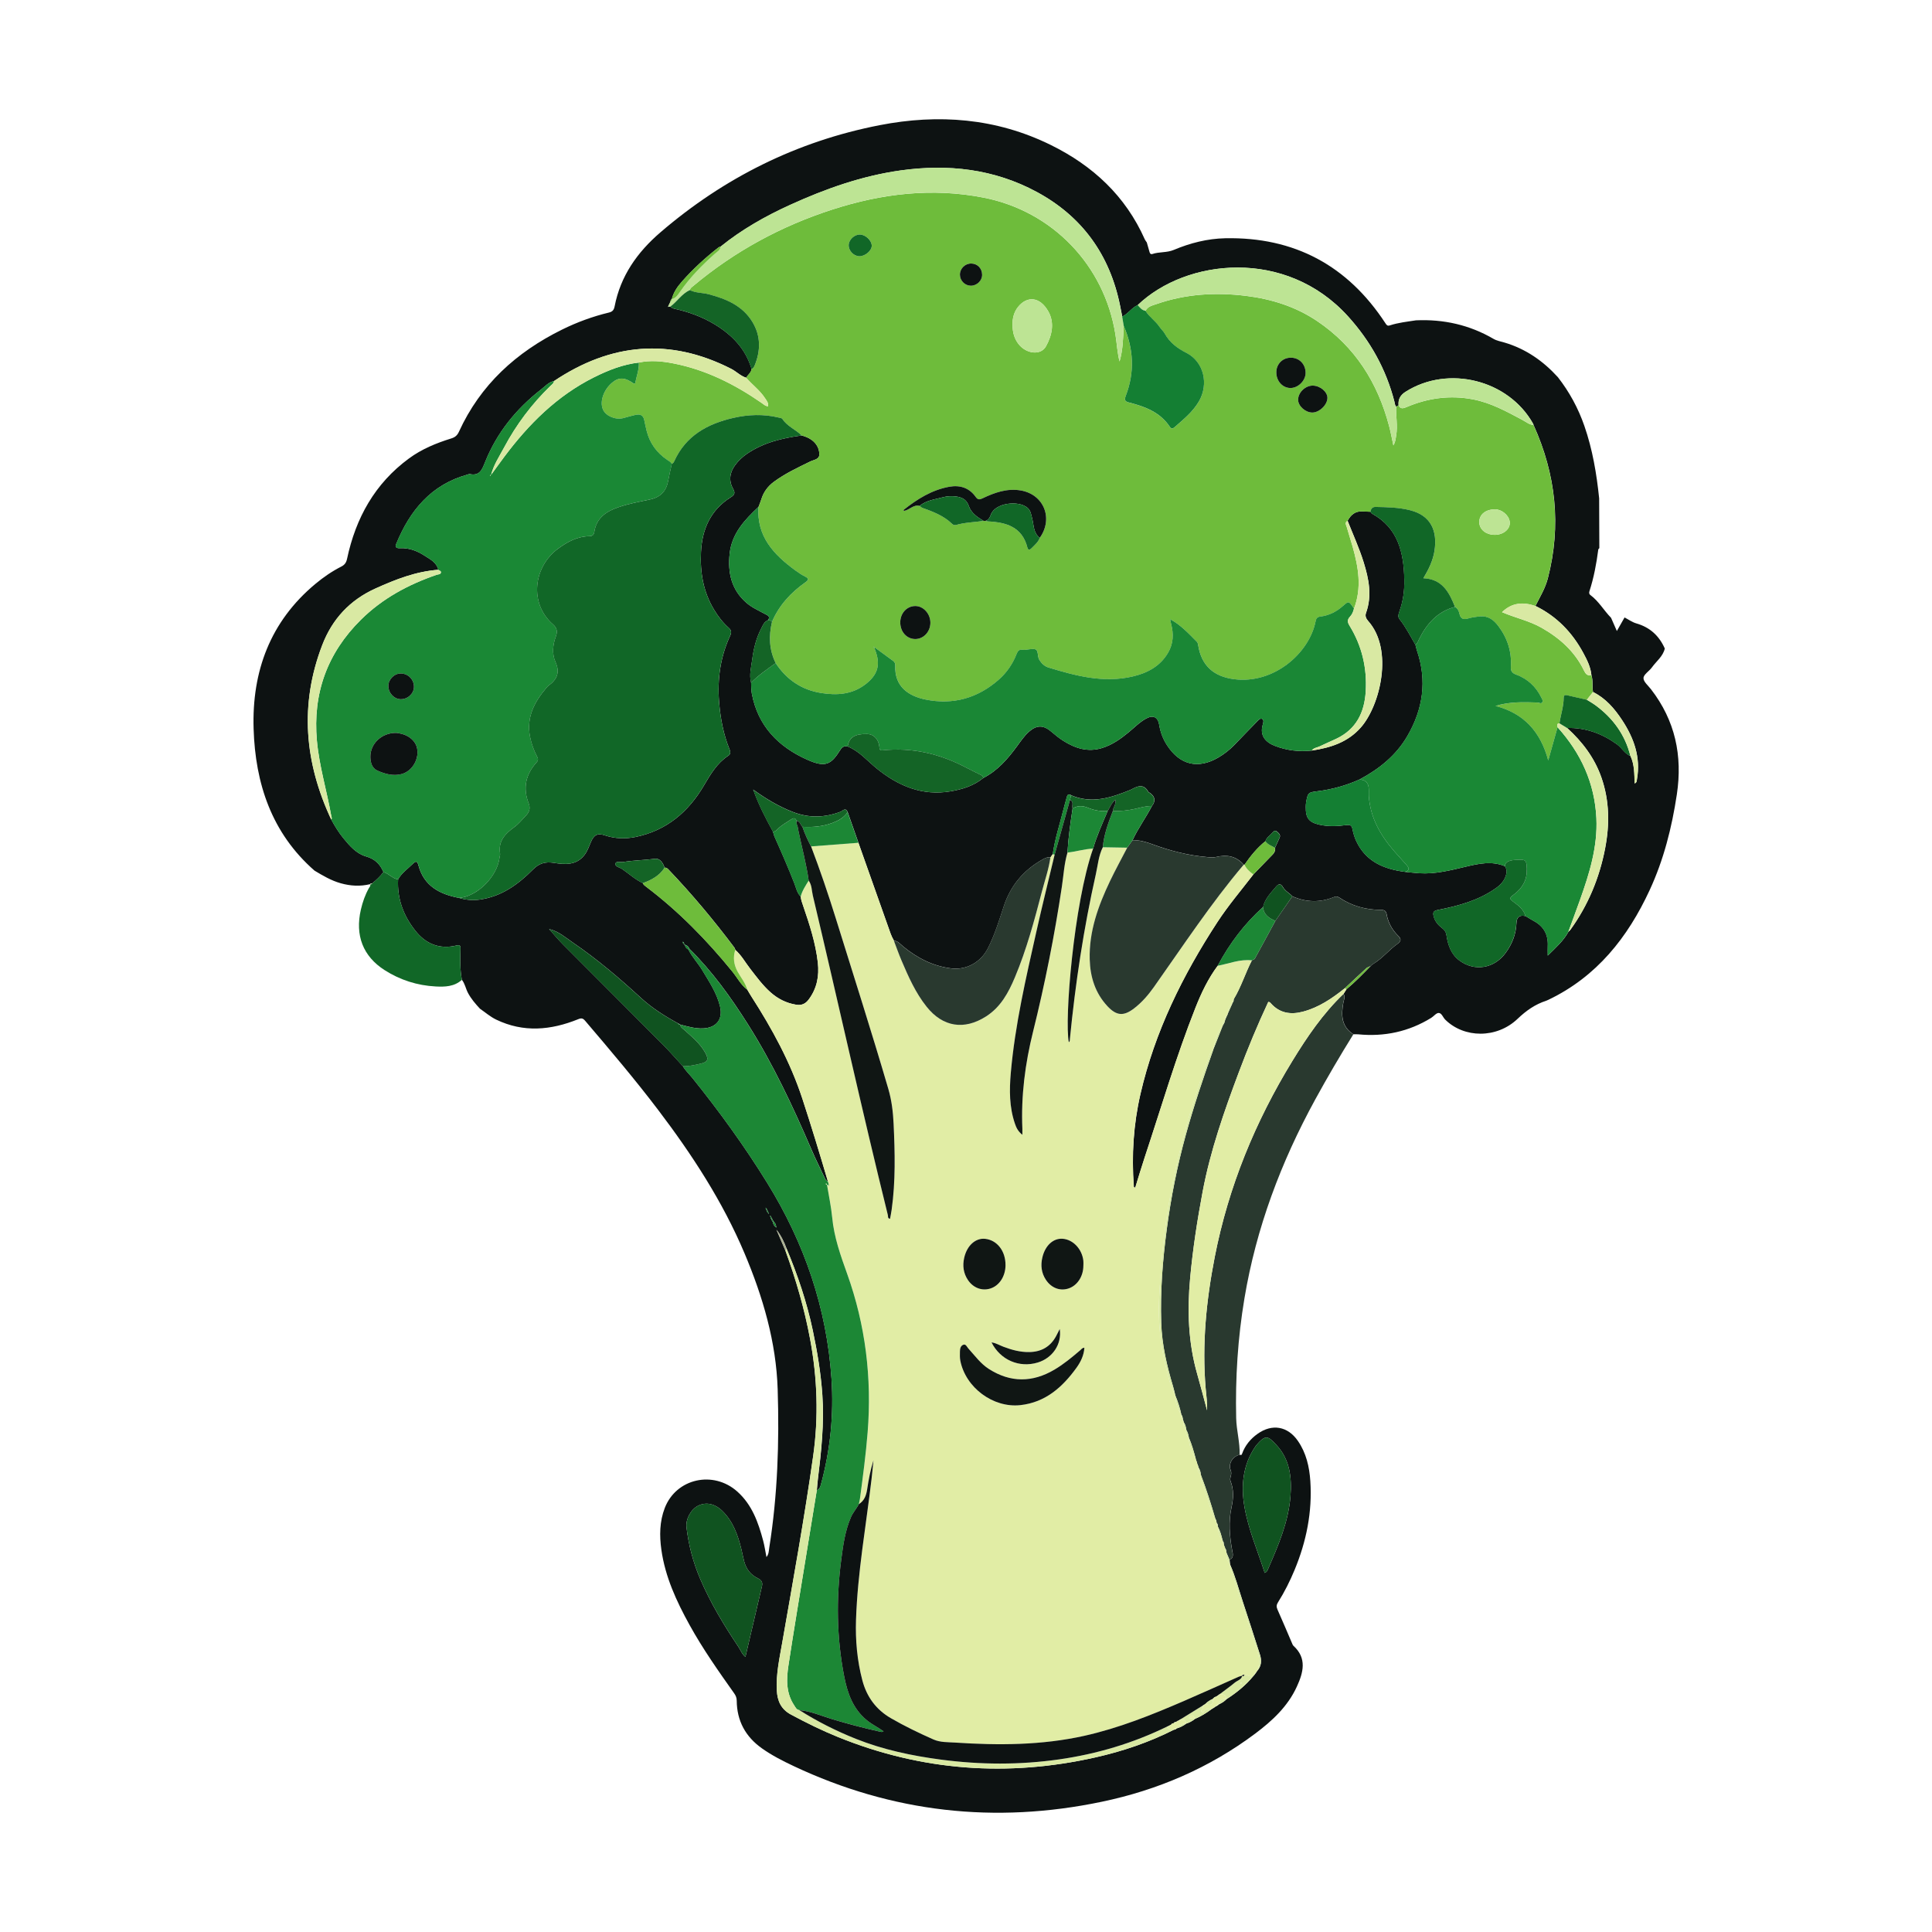 <?xml version="1.0" encoding="UTF-8"?> <svg xmlns="http://www.w3.org/2000/svg" id="a" data-name="Layer 1" viewBox="0 0 1280 1280"><path d="M821.28,963.82c1.24.21,1.3.24,1.63-.67,1.98-5.52,5.55-9.84,10.25-13.19,9.63-6.88,19.99-5.07,26.7,4.63,5.55,8.01,7.64,17.21,8.27,26.7,1.34,20.4-2.61,39.93-10.4,58.75-3.09,7.47-6.69,14.67-11,21.5-1.05,1.66-1.18,3-.36,4.84,3.4,7.61,6.62,15.3,9.91,22.96.16.37.36.76.64,1.02,9.14,8.3,6.53,17.76,2.29,27.04-6,13.13-16.3,22.69-27.59,31.14-30.44,22.8-64.65,37.44-101.71,45.18-70.58,14.75-138.72,7.16-204.08-23.64-7.29-3.44-14.5-7.11-21.1-11.8-10.85-7.72-16.52-18.21-16.63-31.56-.02-1.87-.61-3.32-1.66-4.8-10.43-14.73-20.83-29.48-29.57-45.31-8.7-15.74-16.2-31.95-18.71-49.97-1.3-9.28-1.18-18.59,2.25-27.52,7.55-19.64,32.18-25.16,48.13-10.87,9.71,8.7,13.82,20.33,17.05,32.4.94,3.5,1.45,7.11,2.21,10.94,1.61-1.88,1.53-4.18,1.86-6.24,5.53-34.76,6.68-69.83,5.57-104.87-.99-31.38-9.78-61.26-21.96-90.12-14.51-34.37-34.71-65.32-57.15-94.91-15.41-20.31-31.9-39.74-48.43-59.13-1.47-1.72-2.44-1.95-4.64-1.06-18.05,7.29-36.2,9.01-54.37.23-3.91-1.89-7.15-4.76-10.69-7.19-3-3.24-5.87-6.54-7.96-10.5-1.5-2.83-1.97-6.12-4.04-8.66-1.28-6.8-1.14-13.67-.91-20.53.08-2.27-.51-2.7-2.74-2.17-11.14,2.66-20.2-1.01-27.15-9.79-7.86-9.92-12.13-21.18-11.45-34.04,2.35-4.22,6.3-6.91,9.64-10.2,2.1-2.06,3.03-2.15,3.84.88,3.66,13.74,14.08,19.15,26.87,21.59,4.55,1.37,9.14,1.78,13.89,1.1,14.36-2.06,25.37-10.06,35.18-19.97,4-4.05,8.15-5.24,13.78-4.35,7.33,1.16,14.94,1.79,20.35-5.28,2-2.62,2.97-5.71,4.26-8.67,2.07-4.74,4.41-5.86,9.29-4.24,6.71,2.23,13.56,2.42,20.34,1.02,20.44-4.24,34.95-16.59,45.28-34.23,4.32-7.36,8.61-14.64,15.93-19.49,1.7-1.12,1.68-2.5.98-4.21-4.08-10.06-6.06-20.55-6.94-31.37-1.25-15.35.85-30.04,7.32-44.02,1.04-2.24.81-3.65-.99-5.25-3.85-3.42-6.96-7.49-9.63-11.89-7.18-11.83-9.39-24.76-8.7-38.38.77-15.32,6.51-27.93,19.86-36.29,2.53-1.59,2.84-2.94,1.42-5.48-3.12-5.55-2.19-11.02,1.48-15.91,2.08-2.78,4.66-5.22,7.58-7.23,10.96-7.55,23.46-10.48,36.37-12.23,2.36.62,4.63,1.53,6.6,2.95,3.24,2.35,5.13,5.78,5.1,9.64-.03,3.31-3.68,3.52-5.95,4.62-8.34,4.08-16.75,7.99-24.26,13.56-4.04,3-6.79,6.82-8.26,11.62-.51,1.66-1.2,3.27-1.81,4.9-9.21,8.64-17.77,17.7-19.15,31.12-1.29,12.51,1.13,23.81,11.15,32.47,3.7,3.2,8.16,5.14,12.41,7.44,1.55.84,3.8,1.67,1.75,4.15-2.41.89-3.21,3.17-4.24,5.13-3.42,6.5-5.17,13.55-6.1,20.77-.66,5.1-2.12,10.21-.74,15.43.15,2.41.04,4.86.48,7.22,4.03,21.45,17.5,35.21,36.71,43.79,12.19,5.45,15.82,3.11,21.84-6.4,1.23-1.95,2.64-2.97,4.96-2.37,7.68,3.1,12.9,9.45,19.11,14.5,14.32,11.65,30.21,18.41,49.05,15.22,7.81-1.32,15.37-3.64,21.67-8.84,9.51-4.87,16.24-12.7,22.4-21.1,2.47-3.37,4.79-6.84,7.95-9.63,5.04-4.44,9.55-4.39,14.64-.03,2.55,2.18,5.18,4.34,8.01,6.13,7.89,4.98,16.27,7.7,25.69,4.78,6.7-2.08,12.27-6.01,17.6-10.41,3.83-3.17,7.32-6.81,11.74-9.19,4.62-2.48,7.74-.78,8.55,4.31.77,4.84,2.48,9.33,5.17,13.46,8.52,13.08,20.5,16,33.99,8.11,3.83-2.24,7.35-5,10.47-8.19,4.98-5.1,9.86-10.32,14.89-15.37.97-.97,2.24-2.7,3.63-1.99,1.44.74.72,2.78.36,4.06-1.96,6.96,1.88,11.36,8.04,13.76,7.87,3.07,16.11,4.04,24.54,3.13,12.37-1.84,23.85-5.48,32.49-15.3,12.75-14.49,21.92-51.51,4.78-70.62-1.28-1.43-2.1-3.19-1.37-5.22,4.14-11.43,1.88-22.55-1.56-33.63-2.92-9.39-7.02-18.33-10.63-27.46,2.11-3.98,5.1-6.53,9.91-6.21,1.74.12,3.49.15,5.24.22.32.42.54,1.01.96,1.24,17.55,9.54,21.1,26.13,21.47,43.89.15,7.01-.82,14.19-3.27,20.98-.6,1.66-1.18,3.5.05,5.02,4.23,5.27,7.21,11.3,10.6,17.08.34,1.3.6,2.62,1.03,3.89,6.74,19.88,3.99,38.7-6.44,56.59-7.49,12.84-18.64,21.75-31.56,28.66-8.89,4.02-18.17,6.62-27.86,7.81-6.33.78-6.45,1-7.62,7.31-.2,1.05-.21,2.14-.23,3.22-.09,7.21,2.04,10.06,9.06,11.65,5.85,1.32,11.84,1.05,17.68.27,3-.4,3.75.34,4.26,2.97.52,2.62,1.33,5.25,2.46,7.66,6.37,13.6,18.31,18.52,32.18,20.33,3.2.32,6.4.73,9.61.93,10.48.67,20.5-1.92,30.58-4.3,8.63-2.04,17.34-4.02,26.09-.37.98,1.5,1.41,2.97,1,4.91-.92,4.27-3.48,7.18-6.87,9.59-11.47,8.15-24.68,11.76-38.21,14.43-2.83.56-3.96,1.22-3.07,4.44.93,3.4,3,5.72,5.58,7.66,1.74,1.31,2.55,2.63,2.89,4.87.96,6.35,3.03,12.42,8.4,16.47,10.25,7.74,23.31,5.4,30.88-5.06,4.24-5.86,6.75-12.27,7.04-19.43.17-4.35,2.13-5.64,6.08-4.81,1.84,1.09,3.63,2.26,5.51,3.27,6.6,3.56,9.54,9.1,9.18,16.53-.09,1.79-.01,3.59-.01,6.36,5.46-5.4,10.44-9.81,13.69-15.76.46-.47.99-.88,1.37-1.41,11.67-16.2,19.15-34.2,22.94-53.76,3.07-15.88,2.94-31.6-2.44-47.04-4.55-13.04-12.6-23.66-22.73-32.84,12.28-.29,23.14,3.71,33.01,10.81,3.25,2.34,5.13,6.22,9.01,7.81,2.63,5.72,2.53,11.89,2.71,18.13,1.54-.59,1.38-1.79,1.55-2.78,2.59-14.57-2.06-27.39-9.9-39.26-4.98-7.55-10.84-14.39-19.21-18.52-.69-3.7.12-7.55-1.07-11.2-.51-5.32-2.85-9.99-5.32-14.57-7.36-13.68-17.68-24.4-31.77-31.26,3.03-6,6.55-11.78,8.24-18.36,9-34.97,5.32-68.77-9.49-101.52-.08-.26-.13-.53-.25-.76-16.27-29.16-56.22-39.15-84.49-21.27-3.52,2.23-5.05,5-4.67,9-.52.29-1.04.58-1.56.87-.95-.93-.92-2.22-1.21-3.37-5.51-21.42-15.94-40.13-30.76-56.49-41.12-45.4-107.13-38.23-139.27-7.45-4.02,1.76-6.35,5.79-10.29,7.66-.46-2.34-.91-4.68-1.38-7.02-6.77-33.71-25-59.24-55.26-75.57-28.27-15.26-58.76-18.64-90.18-14.24-25.63,3.59-49.84,12.17-73.3,22.87-16.33,7.44-31.88,16.22-45.89,27.55-.49.19-1.06.28-1.46.59-8.72,6.79-16.86,14.23-24.16,22.52-3.01,3.41-5.66,7.17-6.79,11.73h0c-.67.3-.87.87-.82,1.56-.55,1.12-1.1,2.25-1.65,3.37-.1.03-.2.06-.3.08.08.08.16.16.24.24.02-.1.04-.2.06-.3.54-.02,1.08-.03,1.62-.05.66.97,1.71,1.26,2.76,1.5,9.36,2.08,18.28,5.33,26.49,10.31,11.56,7.02,20.57,16.24,24.46,29.63-.32,2.44-2.51,3.73-3.54,5.73-3.81-1.14-6.51-4.15-9.98-5.91-40.74-20.75-79.76-17.05-117.32,8.09-3.65.71-5.96,3.52-8.68,5.63-16.47,12.84-29.26,28.61-37.05,48.09-1.97,4.92-3.55,9.34-10.15,7.93-.47-.1-1.04.22-1.56.36-24.03,6.69-38.04,23.69-47.12,45.77-1.07,2.6.42,3.06,2.53,2.96,5.9-.27,11.21,1.74,16,4.85,3.72,2.42,8.15,4.42,9.3,9.47-14.76,1.08-28.24,6.36-41.56,12.37-16.99,7.67-28.67,20.21-35.31,37.5-15.12,39.37-11.73,77.83,5.92,115.54,2.35,4.36,4.94,8.59,8.07,12.42,4.17,5.1,8.56,10.25,15.13,12.12,5.72,1.63,9.21,5.09,11.4,10.31-2.07,2.85-4.66,5.18-7.34,7.43-.59.05-1.22.02-1.56.65l.04-.05c-6.56,1.58-13.02,1.21-19.5-.62-6.29-1.77-11.79-5.04-17.31-8.35-28.46-24.89-39.25-57.77-40.36-94.02-1.17-37.93,10.95-71.02,41.01-96.02,5.29-4.4,10.96-8.3,17.1-11.42,2.25-1.15,3.27-2.63,3.81-5.15,5.75-27.02,18.39-49.85,41.02-66.48,8.46-6.22,18.02-10.15,27.96-13.23,2.46-.76,4-1.95,5.13-4.44,14.22-31.16,38.01-52.73,68.32-67.69,9.92-4.9,20.27-8.7,31.03-11.29,2.42-.58,3.34-1.7,3.83-4.23,3.9-20.07,15.03-35.77,30.24-48.85,42.23-36.29,90.59-60.39,145.22-71.05,39.02-7.62,77.29-4.74,113.54,13.13,27.84,13.72,49.46,33.75,62.24,62.53.32.72.87,1.34,1.31,2,.62,2.18,1.24,4.36,1.87,6.54.26.9.86,1.46,1.78,1.15,4.6-1.58,9.6-.78,14.21-2.72,10.87-4.57,22.29-7.48,34.05-7.73,45.82-.95,81.23,18.07,106.26,56.42.75,1.15,1.28,1.82,2.82,1.32,5.64-1.85,11.54-2.46,17.38-3.37,18.3-.8,35.46,3.02,51.37,12.3,2.15,1.25,4.78,1.7,7.21,2.42,14.07,4.15,25.61,12.18,35.39,22.93,7.65,9.8,13.49,20.57,17.57,32.32,5.4,15.56,8.11,31.66,9.79,47.97.04,11,.08,22,.12,33-.24.31-.66.59-.7.93-1.22,9.33-2.92,18.56-5.83,27.53-.31.95-.33,1.92.56,2.57,5.59,4.12,8.96,10.26,13.74,15.12,1.22,2.78,2.44,5.56,3.84,8.75,1.83-3.23,3.46-6.11,5.1-8.98,2.61,1.35,5.09,3.17,7.86,3.96,8.98,2.58,15.06,8.21,18.8,16.61-1.2,5.28-5.6,8.41-8.53,12.52-1.77,2.49-5.46,4.6-5.58,7.02-.12,2.4,3.09,5.02,4.96,7.45,16,20.71,21.01,43.94,17.13,69.7-3.31,21.97-8.69,43.25-18.02,63.41-14.52,31.36-35.05,57.3-67.02,72.61-.48.23-.97.48-1.48.65-7.36,2.38-13.29,6.55-19,12-13.81,13.17-35.46,12.9-47.96.49-1.5-1.49-2.3-4.38-4.33-4.39-1.63,0-3.21,2.19-4.91,3.24-14.86,9.16-31.03,12.61-48.35,10.92-1.05-.1-2.13-.02-3.19-.02-8.02-5.13-8.16-12.72-6.68-20.93.34-1.87,1.45-3.86.14-5.83.66-1.04,1.31-2.08,1.97-3.12,5.68-4.74,10.82-10.04,15.96-15.33l-.04.04c.28-.28.56-.57.85-.85,0,0-.05.04-.05.04.42-.28.84-.56,1.26-.85,5.88-3.58,10.17-9.08,15.71-13.03,2.69-1.92,2.57-3.4.56-5.38-4.05-3.98-6.68-8.74-7.67-14.32-.4-2.22-1.56-2.85-3.59-2.86-10.03-.03-19.35-2.52-27.74-8.15-1.11-.74-2.19-.92-3.41-.42-9.29,3.82-18.52,3.63-27.68-.42-1.99-2.15-4.8-3.5-6.29-6.12-1.53-2.7-3.1-2.06-4.66-.18-3.39,4.11-7.28,7.92-8.51,13.4-12.37,11.14-22.24,24.22-30.05,38.89-6.31,8.48-10.83,17.98-14.68,27.7-12.89,32.52-22.67,66.12-33.69,99.28-2.21,6.66-4.19,13.4-6.24,20-1.1-.09-.93-.61-.96-.95-1.51-20.56-.23-40.95,4.4-61.05,9.52-41.31,27.97-78.67,51-113.95,7.23-11.07,15.81-21.12,23.84-31.58,4.28-4.4,8.57-8.79,12.83-13.22,1.16-1.21,1.79-2.66,1.49-4.4.98-2.18,1.93-4.37,2.96-6.53.92-1.93-.35-2.98-1.53-4.08-1.46-1.36-2.45-.25-3.3.77-1.51,1.81-3.79,2.99-4.48,5.47-5.49,4.39-9.84,9.78-13.82,15.52-.2.03-.4.07-.6.1-5.05-5.95-11.43-6.84-18.64-5.08-1.65.4-3.5.16-5.24.02-12.68-1.05-24.87-4.18-36.78-8.59-4.16-1.54-8.45-2.74-12.97-2.63,3.66-7.91,8.87-14.94,12.85-22.67q3.73-4.86-1.13-8.5c-.43-.32-1.08-.5-1.31-.92-3.18-5.66-7.28-3.6-11.41-1.42-.12.06-.24.13-.36.18-12.74,5.18-25.56,9.47-39.31,3.59-1.55-1.15-2.42-.54-2.87,1.12-.77,2.84-1.6,5.68-2.31,8.54-2.41,9.74-5.61,19.29-7,29.28-.5.72-1.01,1.44-1.51,2.17-2.15-.31-3.94.66-5.7,1.67-12.3,7.03-20.78,17.14-25.23,30.7-3.1,9.44-6.01,18.98-10.54,27.88-4.76,9.36-14.3,14.53-24.17,13.34-12.13-1.46-22.49-6.78-31.84-14.41-1.93-1.57-3.53-3.73-6.28-4.05-1.75-2.9-2.72-6.12-3.84-9.28-6.57-18.5-13.11-37.01-19.66-55.51-2.37-6.75-4.74-13.5-7.11-20.25-1.4-3.53-3.5-.74-4.87-.23-10.5,3.88-20.7,4.25-31.41.1-9.42-3.65-17.84-8.71-25.93-14.55-.15-.09-.31-.18-.46-.27.09.16.17.31.26.47,3.41,9.56,8.07,18.53,12.93,27.4.35,1.14.58,2.34,1.07,3.42,4.54,10.15,8.99,20.33,13.04,30.7,1.19,3.04,1.78,6.45,4.27,8.9.17,2.17.94,4.18,1.64,6.22,4.2,12.23,8.22,24.52,9.68,37.45,1,8.88-.56,17.15-6.04,24.48-2.16,2.89-4.71,4.05-8.37,3.45-6.46-1.06-11.99-3.85-16.85-8.14-5.19-4.59-9.25-10.14-13.47-15.57-3.28-4.23-5.86-9.01-9.93-12.61-.19-.49-.29-1.05-.59-1.45-13.54-18.02-27.96-35.29-43.52-51.6-.76-.79-1.5-1.57-2.75-1.39-1.12-3.2-2.97-6.36-6.61-5.88-6.92.91-13.92.97-20.8,2.1-1.79.29-4.73-.76-5.14.98-.5,2.16,2.68,2.5,4.21,3.54,4.63,3.16,8.77,7.05,13.91,9.46.38,1.09,1.27,1.71,2.13,2.36,21.52,16.24,40.2,35.36,57.18,56.24,3.28,4.03,5.64,8.84,9.94,12.03.9,1.5,1.75,3.04,2.7,4.51,13.72,21.35,25.82,43.48,33.77,67.73,5.95,18.15,11.49,36.41,16.89,54.72-1.37-.36-1.77-1.56-2.28-2.64-2.87-6.09-5.9-12.12-8.56-18.31-12.32-28.61-25.49-56.79-42.19-83.18-11.34-17.91-23.66-35.06-38.8-50.02-.48-1.16-1.2-2.07-2.49-2.4-.31-.22-.63-.44-.94-.67.04-.7-.24-1.22-.87-1.56-.11-.05-.21-.1-.32-.16.12.04.24.07.36.11-.07.7.1,1.29.76,1.66.23.3.47.6.7.9.25,1.3,1.11,2.1,2.23,2.68,2.41,4.98,6.32,8.95,9.15,13.66,4.62,7.71,9.71,15.2,11.82,24.13,2.01,8.53-2.51,14.12-11.28,14.49-5.23.22-10.08-1.25-15.01-2.51v.03c-.54-.31-1.09-.62-1.64-.92-8.73-4.76-17.15-10.08-24.47-16.8-14.34-13.16-29.12-25.75-45.2-36.73-4.82-3.29-9.31-7.31-15.22-8.76-.15-.08-.29-.17-.43-.25.09.14.17.29.26.43,2.96,3.29,5.78,6.72,8.9,9.85,22.02,22.12,44.12,44.16,66.12,66.3,4.62,4.65,8.92,9.61,13.36,14.43,1.72,2.93,4.23,5.22,6.34,7.84,17.85,22.15,34.49,45.15,49.47,69.37,24.7,39.92,39.5,83.06,42.63,129.94,1.58,23.65-.77,47.07-7.03,70.03-.45,1.66-.96,3.07-2.68,3.73.22-2.41.37-4.83.67-7.23,2.29-18.58,4.28-37.15,2.98-55.94-1-14.49-3.37-28.68-6.37-42.89-3.96-18.71-10.03-36.63-17.4-54.18-1.6-4.42-3.66-8.61-6.65-12.38,1.99,4.63,3.98,9.26,5.97,13.89,6.96,19.06,12.58,38.42,16.32,58.44,4.82,25.81,5.73,51.6,2.07,77.52-5.85,41.44-13.32,82.62-20.53,123.84-1.83,10.47-4.16,20.89-3.56,31.64.38,6.89,2.79,12.36,9.27,15.85,10.19,5.48,20.56,10.59,31.27,14.94,55.45,22.49,112.41,26.6,170.67,13.46,17.99-4.06,35.4-9.95,51.9-18.32.64-.06,1.28-.14,1.64-.79,2.35-.69,4.52-1.75,6.48-3.24,2.12-.68,4.06-1.72,5.8-3.12l-.13-.22.16.2c4.01-1.71,7.67-3.99,11.15-6.58.51-.31,1.01-.61,1.52-.92.31-.22.63-.45.94-.67.35-.18.7-.37,1.05-.55.47-.35.94-.7,1.4-1.04,1.79-.81,3.42-1.87,4.8-3.29,6.67-4.3,12.8-9.23,17.85-15.41.23-.27.47-.55.7-.82.36-.48.73-.97,1.09-1.45l-.05.05c.22-.34.44-.68.66-1.03l-.03.04c2.94-3.22,3.18-6.98,1.93-10.89-3.78-11.86-7.6-23.7-11.5-35.52-2.67-8.09-4.82-16.36-8.28-24.17,0-.26-.03-.5-.13-.74-.08-.79-.16-1.59-.23-2.38,3.06-1.43,2.12-4.19,1.73-6.35-1.71-9.44-2.48-18.96-.45-28.32,1.33-6.1,1.62-11.81-.66-17.62-.41-1.05-.08-2.1.21-3.15.35-1.3.46-2.61-.07-3.94-1.71-4.21,1.18-9.14,5.97-10.24ZM507.37,800.3l-.4-.37c.12.14.24.27.36.41,0,.67.11,1.29.8,1.62-.01.69.15,1.29.81,1.65.13.22.07.8.57.3-.16-.13-.31-.27-.47-.4-.04-.66-.14-1.29-.84-1.6-.05-.65-.19-1.26-.84-1.59ZM510.65,805.91c-.15-.24-.16-.84-.62-.26-.02.03.28.31.42.48.02.66.13,1.28.78,1.64.04.65.18,1.26.82,1.61.11,1.42.56,2.65,2.31,3.94-.27-2.09-.85-3.28-1.97-4.24-.28-.53-.55-1.07-.83-1.6-.3-.52-.6-1.04-.91-1.56ZM493.87,1097.73c3.7-15.8,7.33-31.31,10.95-46.82.57-2.43-.23-4.05-2.6-5.17-4.77-2.25-7.8-6.09-9.16-11.18-.73-2.72-1.23-5.51-1.91-8.25-2.31-9.37-5.5-18.35-12.6-25.29-4.93-4.82-10.72-5.98-15.86-3.51-4.81,2.31-8.53,8.79-7.86,14.44,1.4,11.81,4.41,23.21,9.1,34.17,6.81,15.91,15.71,30.64,25.31,44.98,1.45,2.16,2.3,4.8,4.63,6.64ZM837.9,1042.07c1.78-.78,2.01-2.06,2.47-3.12,6.64-15.3,13.22-30.61,14.59-47.54,1.01-12.46-.43-24.5-9.19-33.94-5.89-6.36-7.27-7.16-13.67.3-.09.1-.14.23-.21.34-8.55,12.28-9.81,26.39-7.41,40.22,2.58,14.9,8.7,29.03,13.42,43.75Z" style="fill: #0d1212; stroke-width: 0px;"></path><path d="M856.2,593.87c9.17,4.05,18.4,4.24,27.68.42,1.22-.5,2.3-.33,3.41.42,8.39,5.63,17.71,8.12,27.74,8.15,2.03,0,3.19.63,3.59,2.86.99,5.57,3.63,10.33,7.67,14.32,2.01,1.98,2.13,3.46-.56,5.38-5.54,3.95-9.83,9.46-15.71,13.03-.42.28-.84.56-1.26.85,0,0,.05-.04.05-.04-.28.28-.56.57-.85.85,0,0,.04-.04.04-.04-.95.47-2.06.76-2.82,1.44-4.76,4.34-9.44,8.77-14.14,13.17-8.44,6.78-17.32,12.84-27.95,15.61-7.96,2.08-15.26,1.01-21.06-5.49-.44-.5-.86-1.05-1.77-.99-7.13,15.22-13.58,30.8-19.5,46.58-9.7,25.85-18.85,51.86-23.98,79.14-3.57,18.95-6.49,37.95-8.27,57.15-1.99,21.52-1.31,42.8,4.69,63.72,2.28,7.95,4.34,15.97,6.5,23.96.24-4.91-.5-9.64-.91-14.4-2.5-29.39.39-58.45,6.02-87.25,9.09-46.49,26.83-89.64,51.52-129.97,9.72-15.87,20.17-31.25,33.74-44.22,1.31,1.96.2,3.96-.14,5.83-1.49,8.21-1.34,15.79,6.68,20.93-8.79,14.15-17.22,28.51-25.22,43.13-22.7,41.46-39.12,85.1-46.93,131.88-4.39,26.27-6.06,52.63-5.46,79.25.19,8.22,2.57,16.11,2.29,24.29-4.79,1.1-7.68,6.03-5.97,10.24.54,1.32.43,2.63.07,3.94-.28,1.05-.62,2.1-.21,3.15,2.28,5.8,1.99,11.51.66,17.62-2.03,9.36-1.25,18.88.45,28.32.39,2.16,1.33,4.93-1.72,6.35-.65-1.54-1.3-3.07-1.95-4.61-.09-.37-.18-.74-.27-1.11.07-.68-.09-1.28-.64-1.73.06-.26,0-.49-.16-.7-.18-.45-.36-.9-.54-1.35-.09-.36-.17-.72-.26-1.08.07-.7-.08-1.31-.64-1.78.07-.24.02-.45-.15-.64-.72-3.1-1.59-6.16-3.08-9l.03.06c-.06-.93-.11-1.86-.87-2.55.07-.25.01-.47-.15-.66.07-.7-.09-1.31-.65-1.78.07-.24.02-.46-.15-.65-2.81-9.71-5.9-19.33-9.5-28.78l.08-.2-.16-.14c-.07-1.67-.62-3.18-1.52-4.57-.08-.37-.17-.74-.25-1.11-.19-.45-.37-.89-.56-1.34-.08-.36-.17-.73-.25-1.09-.19-.45-.37-.89-.56-1.34-.08-.36-.16-.72-.24-1.09-1.28-4.73-2.59-9.44-4.57-13.94l.07.06c-.28-1.73-.72-3.42-1.68-4.92l.07.06c-.29-1.84-.7-3.65-1.76-5.23l-.07-.29c-.19-.62-.38-1.24-.57-1.86l.06.05c-.27-.95-.19-2.03-1.01-2.78l-.03-.24c-.92-4.37-2.32-8.58-4.02-12.7l-.03-.25c-.46-1.82-.84-3.66-1.38-5.46-4.15-13.84-7.42-27.81-7.89-42.36-.67-20.83.97-41.51,3.7-62.11,2.8-21.09,6.95-41.93,12.62-62.47,5.28-19.09,11.58-37.83,18.24-56.47l-.06.04c2.06-5.2,4.11-10.4,6.17-15.6.18-.1.23-.25.15-.44.83-1.07,1.34-2.27,1.52-3.61l.16-.13-.04-.21c.44-.97.88-1.93,1.33-2.9.19-.18.26-.4.21-.65.99-2.21,1.98-4.42,2.97-6.63.07-.27.14-.53.21-.8.94-.57.74-1.55.88-2.41,4.92-8.13,7.67-17.27,12-25.67.68-.4,1.66-.63,1.99-1.22,4.58-8.29,9.07-16.63,13.58-24.95,3.74-5.41,7.49-10.81,11.23-16.22Z" style="fill: #29392f; stroke-width: 0px;"></path><path d="M502.54,335.81c.61-1.63,1.3-3.24,1.81-4.9,1.47-4.8,4.22-8.62,8.26-11.62,7.51-5.57,15.92-9.49,24.26-13.56,2.27-1.11,5.92-1.32,5.95-4.62.03-3.86-1.85-7.29-5.1-9.64-1.96-1.42-4.23-2.33-6.6-2.95-3.94-4-9.58-6.01-12.75-10.95-.39-.61-1.67-.72-2.56-.94-10.01-2.42-20.07-2.01-29.98.26-17.1,3.91-31.48,11.78-39.12,28.7-.34.76-.78,1.41-1.62,1.69-.71-1.22-1.93-1.83-3.04-2.59-6.97-4.72-11.63-11.09-13.66-19.3-.58-2.34-1.09-4.71-1.57-7.07-.65-3.21-2.76-4.11-5.66-3.47-2.75.6-5.45,1.44-8.18,2.16-5.16,1.36-11.6-1.33-13.49-5.61-2.33-5.27.38-13.16,6.16-17.94,4.45-3.68,8.34-3.49,14.21.66.14.1.46-.08.94-.17.85-4.52,2.68-8.92,2.44-13.73,7.65-1.67,15.26-.93,22.81.54,21.54,4.19,40.68,13.81,58.57,26.21,1.25.87,2.36,2.11,4.25,2.19.36-2.31-.99-3.73-1.98-5.27-3.38-5.27-8.5-8.95-12.54-13.62,1.03-2,3.22-3.29,3.54-5.73,1.1-.42,1.66-1.32,2.08-2.34,4.01-9.77,4.13-19.5-1.36-28.68-6.54-10.95-17.42-15.45-29.13-18.55-4.12-1.09-8.54-.77-12.45-2.76.24-1.33,1.33-1.96,2.25-2.73,27.39-22.96,58.21-39.69,92.18-50.65,32.78-10.58,66.04-14.6,100.25-7.88,45.48,8.93,79.96,44.67,87.29,90.66.95,5.94,1.23,12,2.73,17.89,2.28-7.75,2.36-15.67,2.77-23.55,6.53,15.24,7.35,30.71,1.37,46.25-1.23,3.19-.29,3.9,2.43,4.59,10.49,2.65,20.34,6.43,26.71,15.98.87,1.31,1.82,1.44,2.99.42,5.99-5.22,12.2-10.2,16.3-17.22,6.69-11.46,3.32-26.23-8.33-32.17-6.13-3.12-10.99-6.83-14.31-12.77-.9-1.62-2.43-2.89-3.47-4.45-2.63-3.94-6.79-6.52-9.25-10.6,1.46-3.04,4.57-3.58,7.25-4.52,19.32-6.73,39.21-7.93,59.34-5.43,16.9,2.09,32.91,7.12,47.14,16.71,25.07,16.9,40.1,40.8,47.69,69.7,1.05,4.01,1.79,8.1,2.78,12.64,1.52-2.44,1.51-4.6,1.88-6.7,1.11-6.33-.31-12.62-.03-18.93.52-.29,1.04-.58,1.56-.87,1.34,2.65,3.19,2.04,5.4,1.1,14.2-6.04,28.91-8.01,44.15-5.04,11.67,2.27,21.94,7.93,32.27,13.44,2.46,1.31,4.66,3.22,7.59,3.53,14.81,32.75,18.49,66.55,9.49,101.52-1.7,6.58-5.21,12.37-8.24,18.36-8.07-2.77-15.55-2.27-22.07,4.1,8.63,3.74,17.94,5.65,26.17,10.32,11.98,6.8,21.96,15.66,28.05,28.21,1.22,2.52,2.27,3.69,4.93,3.21,1.19,3.65.38,7.5,1.07,11.2-1.34,1.71-2.68,3.42-4.03,5.14-4.17-.96-8.34-1.89-12.5-2.88-1.43-.34-2.86-.6-2.86,1.47,0,5.83-1.98,11.32-2.79,17.01-2.14.03-1.2,1.55-1.26,2.59-1.95,6.95-3.9,13.9-6.17,21.97-5.13-19.23-16.33-31.26-34.92-36.1,9.34-2.88,18.59-2.57,27.84-2.26,1.03.03,2.24,1.01,3.03-.02.86-1.12-.11-2.38-.6-3.39-3.53-7.21-9.13-12.33-16.62-15.09-2.82-1.04-3.67-2.45-3.49-5.3.61-9.94-2.29-18.87-8.25-26.8-3.13-4.16-6.86-7.07-12.6-6.44-2.56.28-5.07.63-7.51,1.36-2.99.9-4.96.31-5.68-3.05-.4-1.85-1.17-3.6-2.96-4.63-3.84-9.64-8.42-18.48-20.97-18.99,3.53-5.86,6.36-11.67,7.37-18.13,2.06-13.15-2.28-23.42-16.12-26.91-7.49-1.89-15.18-2.04-22.85-2.2-2.09-.04-3.17,1.2-3.48,3.19-1.75-.07-3.49-.11-5.24-.22-4.81-.32-7.8,2.24-9.91,6.21-2.1,1.16-.87,2.84-.5,4.2,1.17,4.28,2.62,8.49,3.83,12.77,3.84,13.65,6.27,27.35.94,41.21-3.38-5.1-3.47-5.2-7.25-1.8-4.34,3.9-9.33,6.35-15.08,7.08-2.05.26-2.74,1.31-3.08,3.05-4.11,21.17-27.67,41.86-54.08,38.42-13.54-1.77-21.6-9.03-23.73-22.56-.12-.76-.33-1.68-.84-2.19-5.48-5.51-10.76-11.26-17.75-14.98-.09-.05-.19-.09-.28-.14.1.04.2.09.29.13.21,1.05.38,2.1.65,3.13,1.73,6.63,1.57,13.01-2.01,19.11-5.31,9.05-13.78,13.45-23.47,15.72-19.23,4.51-37.59-.39-55.79-5.95-2.52-.77-4.51-2.61-6.04-5.08-1.44-2.33-.38-6.32-2.77-7.01-2.39-.7-5.51.68-8.31.32-2.42-.31-3.25.89-4.02,2.88-2.53,6.5-6.47,12.22-11.62,16.79-13.97,12.39-30.41,17.06-48.72,13.31-11.03-2.26-20.56-8.38-20.01-22.4.05-1.27-.26-2.35-1.39-3.16-4.14-2.99-8.24-6.03-12.35-9.05l-.54-.51c-.07.13-.13.26-.2.38.25.04.5.08.74.12.05.4.02.83.16,1.19,4.11,10.22,2.2,17.06-6.57,23.63-8.76,6.57-18.82,7.1-28.95,5.47-12.84-2.06-22.96-8.84-30.13-19.82-4.35-8.82-4.66-17.99-2.42-27.39,4.7-10.94,12.44-19.32,22.06-26.09,2.12-1.49,2.55-2.5-.14-3.85-2.27-1.14-4.42-2.56-6.48-4.07-14.3-10.45-25.8-22.54-24.4-42.1ZM688.89,356.31c9.12-12.82,2.72-28.79-12.69-31.39-9.03-1.52-17.28,1.42-25.25,5.24-2.03.97-3.13,1.02-4.6-1.04-4.26-5.99-10.4-7.89-17.42-6.63-11.57,2.08-21.2,8.16-30.25,15.31-.08.07.06.42.1.67,3.73-.4,6.31-4.41,10.48-3.29.64.45,1.21,1.08,1.92,1.33,7.1,2.52,14.1,5.19,19.65,10.59.73.71,1.66.97,2.61.69,5.95-1.71,12.15-1.79,18.22-2.69.42,0,.85,0,1.27.01.52.11,1.04.3,1.57.33,12.21.6,22.75,3.65,26.21,17.45.48,1.91,1.76,1.3,2.72.33,2.07-2.1,4.43-3.98,5.46-6.9ZM670.85,215.13c-.03,4.99,1.13,9.19,3.98,12.84,5.15,6.58,14.73,7.67,18.15,1.48,3.99-7.21,5.86-15.51,1.56-23.12-5.56-9.84-14.06-10.45-20.08-2.94-2.72,3.39-3.75,7.7-3.61,11.74ZM596.44,412.41c0,6.24,4.31,10.97,9.97,10.97,5.43,0,9.87-4.72,9.99-10.6.13-5.94-4.49-11.2-9.88-11.27-5.69-.07-10.09,4.69-10.09,10.9ZM845.59,246.66c-.03,5.68,3.95,10.23,9.11,10.4,5.14.17,10.23-4.74,10.28-9.92.06-5.78-4.1-10.13-9.72-10.16-5.49-.02-9.64,4.13-9.68,9.68ZM990.52,337.44c-5.95,0-10.12,3.12-10.45,7.84-.32,4.56,3.19,8.26,8.48,8.96,6.68.88,12.46-3.45,11.66-8.73-.64-4.22-5.26-8.06-9.7-8.07ZM869.81,255.48c-4.94-.1-9.77,4.52-9.78,9.35,0,4.1,4.69,8.39,9.27,8.49,4.75.1,10.18-5.12,10.14-9.76-.03-4-4.78-7.98-9.64-8.08ZM643.4,174.59c-4.07-.02-7.45,3.34-7.43,7.38.01,3.91,3.23,7.22,7.09,7.3,4.08.08,7.61-3.26,7.62-7.2,0-4.27-3.11-7.47-7.28-7.49ZM569.8,155.39c-3.69-.1-7.42,3.35-7.52,6.95-.1,3.75,3.24,7.3,6.99,7.43,3.73.13,8.22-3.59,8.28-6.87.07-3.44-4.02-7.41-7.75-7.51Z" style="fill: #6ebc3b; stroke-width: 0px;"></path><path d="M805.11,1005.87c.17.19.22.4.15.65-.06.69.08,1.31.65,1.78.17.19.22.41.15.66-.06.97-.14,1.94.87,2.55,0,0-.03-.06-.03-.06.09,3.32.65,6.48,3.08,9,.17.19.22.4.15.64-.06.69.08,1.31.64,1.78.09.36.17.72.26,1.08.18.45.36.9.54,1.34.17.21.22.44.16.7.21.58.43,1.15.64,1.73.09.37.18.74.27,1.11-.18,2.61-.05,5.13,2.18,6.99.09.24.14.49.13.74-.09,1.36.15,2.65.58,3.95,5.06,15.39,10.24,30.74,15.06,46.2,2.06,6.59,5.6,13.18,2.21,20.43,0,0,.03-.04.03-.04-.22.34-.44.68-.66,1.03,0,0,.05-.05.05-.05-.81.14-1.05.72-1.09,1.45-.23.27-.47.55-.7.82-2.14,1.16-3.85-.88-5.84-.78-.61.09-1.38-.17-1.64.72,0,0,.09-.06.09-.06-.76.21-1.56.32-2.28.63-12.18,5.38-24.3,10.9-36.52,16.17-21.38,9.23-42.96,17.91-65.79,22.99-28.31,6.31-56.95,6.38-85.67,4.48-4.79-.32-9.8-.06-14.32-2.06-9.59-4.25-19.05-8.8-28.14-14.06-9.86-5.7-16.06-14.16-18.95-25.09-3.47-13.13-4.66-26.53-4.21-40.05,1.03-31.31,6.6-62.13,10.27-93.15.49-4.18.87-8.38,1.3-12.58-2,6.33-3.21,12.74-4.18,19.19-.61,4.04-1.86,7.57-5.52,9.84.25-1.18.57-2.35.73-3.55,1.95-14.67,3.93-29.34,5.1-44.11,2.84-35.93-1.38-70.96-13.56-104.9-4.37-12.18-8.68-24.27-9.92-37.3-.7-7.31-2.28-14.54-3.46-21.81l-.05.07c.23.06.46.09.7.11.21.18.42.36.63.53l-.1-.92c-.21-.66-.41-1.32-.62-1.98-5.41-18.31-10.95-36.57-16.9-54.72-7.95-24.25-20.05-46.38-33.77-67.73-.95-1.47-1.8-3-2.7-4.51-1.19-4.5-4.23-8.04-6.41-12.02-2.54-4.65-3.13-9.35-1.55-14.36,4.07,3.6,6.65,8.39,9.93,12.61,4.22,5.43,8.27,10.98,13.47,15.57,4.86,4.29,10.39,7.08,16.85,8.14,3.66.6,6.21-.56,8.37-3.45,5.48-7.33,7.04-15.6,6.04-24.48-1.46-12.93-5.49-25.22-9.68-37.45-.7-2.04-1.47-4.05-1.64-6.22.99-3.93,3.23-7.24,5.31-10.63,2.18,2.95,1.97,6.59,2.76,9.92,16.75,70.51,32.31,141.29,49.7,211.65.22.91-.28,2.29,1.45,2.47.36-2,.78-3.98,1.06-5.97,2.65-18.92,2.17-37.93,1.3-56.92-.36-7.79-1.28-15.58-3.49-23.12-11.07-37.84-23.13-75.38-34.82-113.04-4.98-16.04-10.4-31.94-16.37-47.65,10.44-.8,20.87-1.6,31.31-2.4,6.55,18.51,13.08,37.02,19.66,55.51,1.12,3.15,2.09,6.38,3.84,9.28,1.68,4.38,3.23,8.82,5.07,13.14,4.59,10.78,9.33,21.51,16.72,30.76,10.71,13.4,24.87,15.6,39.34,6.34,9.7-6.21,14.84-15.77,19.1-25.91,7.72-18.38,12.88-37.59,17.89-56.83,1.96-7.52,4.55-14.88,5.63-22.62.5-.72,1.01-1.44,1.51-2.16.42.13.85.26,1.27.39-4.02,16.86-8.21,33.68-12.01,50.59-6.98,31.1-14.25,62.17-17.03,94.02-.99,11.3-1.02,22.62,2.73,33.57.9,2.61,2.02,5.11,4.94,7.41,0-1.85.04-2.88,0-3.9-.94-21.83,1.81-43.25,7.07-64.4,7.9-31.74,14.25-63.78,19.1-96.13,1.13-7.55,1.53-15.23,3.72-22.6,5.7-.55,11.21-2.4,16.96-2.59-12.83,36.68-19.05,113.47-16.08,128.22.8-.53.64-1.41.72-2.17,3.62-36.71,9.11-73.13,17.19-109.14,1.34-5.97,1.79-12.21,4.61-17.81,5.39.09,10.78.18,16.18.28-3.82,7.38-7.84,14.67-11.42,22.17-7.82,16.39-13.95,33.3-13.44,51.83.32,11.61,3.61,22.29,11.73,31.01,5.97,6.41,10.7,6.8,17.62,1.51,5.17-3.96,9.42-8.87,13.16-14.15,19.36-27.34,37.75-55.37,59.44-81,.2-.04.4-.07.6-.1,1.24,2.79,3.46,4.7,5.85,6.46-8.03,10.46-16.62,20.51-23.84,31.58-23.03,35.29-41.49,72.64-51,113.95-4.63,20.09-5.9,40.48-4.4,61.05.02.33-.14.86.96.95,2.05-6.6,4.02-13.34,6.24-20,11.02-33.17,20.81-66.76,33.69-99.28,3.85-9.73,8.37-19.22,14.68-27.7,7.54-1.4,14.8-4.53,22.71-3.6-4.33,8.4-7.08,17.55-12,25.67-.91.58-.89,1.5-.88,2.41-.07.27-.14.53-.21.8-2.72,1.44-2.62,4.13-2.97,6.63.05.26-.02.48-.21.65-1.68.4-1.42,1.68-1.33,2.9l.04.21-.16.13c-1.58.75-1.72,2.11-1.52,3.61.08.19.03.34-.15.44-4.02,4.42-5.18,9.98-6.17,15.6,0,0,.06-.04.06-.04-1.55.45-1.87,1.91-2.32,3.1-4.61,12.34-8.82,24.83-12.6,37.46-7.21,24.07-12.82,48.48-16.44,73.39-2.42,16.61-3.69,33.28-4.55,50-.78,15.1.53,30.07,4.09,44.78,1.66,6.87,3.05,13.86,6.52,20.15,0,0,.03.25.03.25.02,4.65,1.5,8.84,4.02,12.7,0,0,.03.24.03.24-.08,1.08-.41,2.25,1.02,2.78,0,0-.06-.05-.06-.05-.26.76-.13,1.4.57,1.86,0,0,.07.29.07.29-.12,1.98-.45,4.03,1.76,5.23,0,0-.07-.06-.07-.06-.3,1.93-.37,3.79,1.68,4.92,0,0-.07-.06-.07-.06.24,5.07,1.71,9.73,4.57,13.94.08.36.16.72.24,1.09.19.45.37.89.56,1.34.08.36.17.73.25,1.09.19.45.37.89.56,1.34.08.37.17.74.25,1.11-.13,1.74-.53,3.56,1.52,4.57l.16.14s-.08.2-.08.2c-.13,1.35-.07,2.65.38,3.98,2.55,7.52,5.04,15.05,7.52,22.59.31.94.71,1.73,1.6,2.21ZM718.43,892.94c-1.42-.05-2,1-2.79,1.67-5.43,4.63-10.9,9.2-17.08,12.84-14.56,8.57-29.06,8.68-43.39-.46-5.54-3.53-9.33-8.89-13.68-13.65-.92-1-1.56-3.07-3.32-2.39-1.76.68-2.17,2.64-2.19,4.45-.02,2.01-.13,4.08.25,6.04,3.48,17.88,21.76,31.49,39.84,29.49,16.54-1.83,27.83-11.86,37.09-24.7,2.83-3.92,4.95-8.27,5.27-13.29ZM666.19,838.24c.07-9.34-5.5-16.6-13.44-17.49-6.34-.71-12.1,4.36-13.94,12.59-1.16,5.18-.56,10.21,2.5,14.72,3.5,5.17,9.21,7.33,14.76,5.63,5.98-1.83,10.07-8.07,10.13-15.46ZM717.76,838.51c0-1.08.1-2.17-.02-3.23-.87-7.84-6.91-14.16-13.87-14.58-6.09-.36-11.42,4.47-13.29,12.4-1.21,5.15-.69,10.19,2.31,14.75,3.5,5.32,9.03,7.55,14.59,5.93,6.04-1.76,10.26-7.97,10.27-15.27ZM702.11,880.47c-1.01,1.98-1.65,3.29-2.33,4.57-3.75,7.08-9.69,10.54-17.64,10.73-6.03.14-11.7-1.38-17.27-3.5-2.58-.98-4.98-2.48-7.97-2.92,5.88,11.71,18.42,17.07,30.68,13.33,9.73-2.97,16.04-12.09,14.53-22.22Z" style="fill: #e1eda5; stroke-width: 0px;"></path><path d="M423.25,240.2c.23,4.81-1.6,9.21-2.44,13.73-.48.1-.8.27-.94.17-5.88-4.15-9.77-4.34-14.21-.66-5.78,4.78-8.49,12.67-6.16,17.94,1.89,4.28,8.34,6.97,13.49,5.61,2.73-.72,5.43-1.55,8.18-2.16,2.9-.64,5.01.26,5.66,3.47.48,2.37.99,4.73,1.57,7.07,2.03,8.21,6.69,14.58,13.66,19.3,1.11.75,2.33,1.36,3.04,2.59-.82,3.8-1.74,7.59-2.44,11.41-1.26,6.9-5.26,10.84-12.14,12.28-7.09,1.49-14.23,2.77-21.11,5.19-7.95,2.79-14.2,7.06-15.63,16.14-.26,1.63-.95,2.91-3.14,2.94-8.01.1-14.59,3.62-20.93,8.3-16.19,11.95-19.31,36.17-3.36,50.11,2.6,2.28,3.16,4.7,1.97,7.89-2.09,5.58-2.68,11.69-.34,16.92,3.22,7.2,1.01,11.78-4.64,15.87-.43.31-.79.73-1.14,1.14-8.07,9.4-13.58,19.67-11.02,32.67.89,4.52,2.41,8.81,4.54,12.89.72,1.37,1.2,2.52-.14,3.98-7.26,7.95-9.29,17.08-5.33,27.18,1.36,3.47.37,5.97-1.93,8.34-2.44,2.51-4.67,5.35-7.47,7.37-6.12,4.42-10.89,9.3-9.52,17.67.14.88-.27,1.85-.39,2.78-1.64,12.63-14.83,25.68-26.83,26.56-12.78-2.44-23.2-7.85-26.87-21.59-.81-3.03-1.74-2.94-3.84-.88-3.34,3.29-7.29,5.98-9.64,10.2-3.8-.53-6.17-3.92-9.76-4.86-2.19-5.22-5.68-8.69-11.4-10.31-6.57-1.87-10.96-7.02-15.13-12.12-3.13-3.83-5.72-8.06-8.07-12.42.8-.71.22-1.48.09-2.23-2.92-16.68-7.98-32.92-9.52-49.89-2.85-31.39,6.84-58.1,29.16-80.21,14.24-14.1,31.44-23.34,50.26-29.79.95-.33,2.39-.13,2.71-1.39.3-1.22-1.12-1.29-1.76-1.9-1.16-5.05-5.58-7.05-9.3-9.47-4.79-3.11-10.09-5.12-16-4.85-2.11.1-3.6-.36-2.53-2.96,9.07-22.08,23.09-39.08,47.12-45.77.52-.14,1.09-.46,1.56-.36,6.6,1.41,8.18-3.01,10.15-7.93,7.79-19.48,20.58-35.25,37.05-48.09,2.71-2.11,5.03-4.93,8.67-5.63-.11,1.54-1.35,2.27-2.29,3.18-12.38,11.97-22.63,25.58-30.72,40.75-3.19,5.98-7.06,11.7-8.72,18.43-.64-.21-.69.06-.46.56.13-.21.26-.42.4-.63,2.92-4,5.8-8.03,8.77-12,16.2-21.7,34.99-40.49,59.54-52.76,9.4-4.7,19.12-8.55,29.69-9.76ZM262.4,485.54c-9.68-.08-17.25,7.35-17.02,16.13.09,3.58,1.07,7.26,4.65,8.85,5.04,2.25,10.45,3.76,16,2.32,8.99-2.34,13.65-14.49,8.32-21.43-3.18-4.13-7.84-5.42-11.95-5.88ZM257.3,454.28c-.09,4.72,3.62,8.85,8.06,8.98,4.67.13,8.81-3.63,8.9-8.08.1-4.85-3.65-8.79-8.52-8.96-4.32-.16-8.36,3.71-8.44,8.07Z" style="fill: #1a8835; stroke-width: 0px;"></path><path d="M304.09,594.9c12.01-.88,25.19-13.94,26.83-26.56.12-.93.53-1.9.39-2.78-1.37-8.37,3.4-13.25,9.52-17.67,2.8-2.02,5.03-4.86,7.47-7.37,2.31-2.37,3.29-4.87,1.93-8.34-3.95-10.1-1.93-19.23,5.33-27.18,1.33-1.46.85-2.61.14-3.98-2.13-4.08-3.65-8.37-4.54-12.89-2.56-12.99,2.95-23.26,11.02-32.67.35-.41.71-.83,1.14-1.14,5.66-4.09,7.87-8.67,4.64-15.87-2.34-5.23-1.75-11.34.34-16.92,1.2-3.19.64-5.62-1.97-7.89-15.95-13.95-12.84-38.16,3.36-50.11,6.34-4.68,12.93-8.2,20.93-8.3,2.19-.03,2.89-1.31,3.14-2.94,1.43-9.08,7.67-13.35,15.63-16.14,6.88-2.41,14.02-3.69,21.11-5.19,6.88-1.45,10.88-5.39,12.14-12.28.7-3.82,1.62-7.61,2.44-11.41.84-.28,1.28-.93,1.62-1.69,7.64-16.92,22.02-24.79,39.12-28.7,9.91-2.27,19.97-2.68,29.98-.26.9.22,2.17.33,2.56.94,3.18,4.94,8.81,6.95,12.75,10.95-12.9,1.74-25.4,4.67-36.36,12.22-2.92,2.01-5.49,4.46-7.58,7.23-3.67,4.89-4.6,10.36-1.48,15.91,1.42,2.53,1.11,3.89-1.42,5.48-13.35,8.36-19.09,20.98-19.86,36.29-.69,13.62,1.52,26.56,8.7,38.38,2.67,4.4,5.78,8.47,9.63,11.89,1.8,1.6,2.03,3.01.99,5.25-6.47,13.98-8.57,28.67-7.32,44.02.88,10.83,2.86,21.31,6.94,31.37.7,1.71.71,3.09-.98,4.21-7.32,4.85-11.62,12.13-15.93,19.49-10.34,17.63-24.84,29.99-45.28,34.23-6.78,1.41-13.63,1.21-20.34-1.02-4.88-1.62-7.22-.5-9.29,4.24-1.29,2.96-2.26,6.05-4.26,8.67-5.41,7.07-13.02,6.44-20.35,5.28-5.63-.89-9.77.31-13.78,4.35-9.81,9.91-20.82,17.91-35.18,19.97-4.74.68-9.34.27-13.89-1.1Z" style="fill: #116727; stroke-width: 0px;"></path><path d="M579.39,428.84c4.11,3.02,8.21,6.06,12.35,9.05,1.13.81,1.44,1.89,1.39,3.16-.55,14.02,8.98,20.14,20.01,22.4,18.31,3.75,34.75-.92,48.72-13.31,5.15-4.57,9.09-10.29,11.62-16.79.77-1.99,1.61-3.19,4.02-2.88,2.8.36,5.92-1.01,8.31-.32,2.39.7,1.33,4.69,2.77,7.01,1.53,2.47,3.52,4.31,6.04,5.08,18.2,5.56,36.56,10.45,55.79,5.95,9.69-2.27,18.16-6.67,23.47-15.72,3.58-6.11,3.74-12.49,2.01-19.11-.27-1.03-.44-2.09-.65-3.13h-.01c6.99,3.72,12.27,9.48,17.75,14.99.51.51.72,1.43.84,2.19,2.13,13.53,10.19,20.79,23.73,22.56,26.41,3.44,49.97-17.25,54.08-38.42.34-1.74,1.03-2.79,3.08-3.05,5.75-.73,10.74-3.18,15.08-7.08,3.78-3.4,3.87-3.3,7.25,1.8-.43,2.01-1.28,3.92-2.64,5.37-1.91,2.03-1.71,3.63-.3,5.93,8.19,13.34,11.65,27.91,10.73,43.52-.83,14.01-6.29,25.17-19.56,31.44-3.64,1.72-7.36,3.28-10.98,5.03-1.77.85-3.98.91-5.21,2.76-8.43.91-16.67-.06-24.54-3.13-6.16-2.4-10-6.8-8.04-13.76.36-1.28,1.09-3.33-.36-4.06-1.39-.71-2.66,1.02-3.63,1.99-5.03,5.06-9.91,10.27-14.89,15.37-3.12,3.19-6.63,5.95-10.47,8.19-13.49,7.89-25.46,4.97-33.99-8.11-2.69-4.13-4.4-8.62-5.17-13.46-.81-5.09-3.93-6.79-8.55-4.31-4.42,2.37-7.91,6.02-11.74,9.19-5.33,4.4-10.9,8.33-17.6,10.41-9.42,2.92-17.8.19-25.69-4.78-2.83-1.79-5.46-3.95-8.01-6.13-5.09-4.36-9.61-4.41-14.64.03-3.16,2.79-5.48,6.26-7.95,9.63-6.16,8.41-12.89,16.24-22.4,21.1-.14-1.7-1.62-2-2.77-2.59-2.87-1.47-5.8-2.83-8.65-4.34-17.28-9.09-35.56-13.44-55.11-11.41-2.14.22-2.13-.69-2.26-2.18-.45-5.08-3.71-8.51-8.09-8.62-8.19-.2-12.01,2.23-12.94,8.26-2.32-.6-3.72.42-4.96,2.37-6.02,9.51-9.65,11.84-21.84,6.4-19.21-8.58-32.68-22.34-36.71-43.79-.44-2.35-.34-4.81-.48-7.22,4.91-5,10.68-8.92,16.31-13.01,7.17,10.98,17.29,17.77,30.13,19.82,10.13,1.62,20.19,1.09,28.95-5.47,8.76-6.57,10.68-13.41,6.57-23.63-.14-.36-.11-.79-.16-1.19h0Z" style="fill: #1a8735; stroke-width: 0px;"></path><path d="M963.99,402.08c1.79,1.03,2.56,2.78,2.96,4.63.72,3.36,2.68,3.95,5.68,3.05,2.44-.73,4.95-1.08,7.51-1.36,5.75-.63,9.47,2.28,12.6,6.44,5.96,7.93,8.87,16.86,8.25,26.8-.18,2.85.67,4.26,3.49,5.3,7.49,2.76,13.09,7.88,16.62,15.09.5,1.01,1.46,2.27.6,3.39-.79,1.03-2,.05-3.03.02-9.25-.31-18.49-.62-27.84,2.26,18.58,4.84,29.79,16.87,34.92,36.1,2.27-8.08,4.22-15.03,6.17-21.97,15.48,17.14,24.62,37.04,25.72,60.26.9,18.92-4.62,36.63-10.87,54.16-2.52,7.06-5.14,14.08-7.71,21.11-3.25,5.95-8.23,10.36-13.69,15.76,0-2.77-.07-4.57.01-6.36.36-7.42-2.58-12.97-9.18-16.53-1.88-1.01-3.68-2.18-5.51-3.27-1.18-4.12-4.22-6.72-7.49-9.08-3.41-2.46-3.45-2.8-.09-5.33,5.61-4.22,8.67-9.68,8.46-16.85-.17-5.88-.67-6.36-6.56-6.06-1.76.09-3.45.21-5.13.81-1.68.6-2.76,1.59-2.9,3.44-8.75-3.65-17.46-1.67-26.09.37-10.08,2.38-20.1,4.96-30.58,4.3-3.21-.2-6.41-.62-9.61-.93,3.3-.77,3.04-2.43,1.16-4.54-2.68-2.99-5.38-5.96-8.02-8.99-9.16-10.51-15.86-22.02-16.96-36.45-.31-4.05,1.52-10.63-6.12-11.25,12.92-6.91,24.07-15.82,31.56-28.66,10.43-17.89,13.18-36.71,6.44-56.59-.43-1.27-.69-2.59-1.03-3.89,1.48-.93,1.83-2.6,2.54-4,5.13-10.18,12.19-18.17,23.71-21.17Z" style="fill: #1a8835; stroke-width: 0px;"></path><path d="M547.9,784.87c1.18,7.27,2.76,14.5,3.46,21.81,1.24,13.03,5.55,25.12,9.92,37.3,12.17,33.94,16.4,68.97,13.56,104.9-1.17,14.77-3.15,29.44-5.1,44.11-.16,1.19-.48,2.37-.73,3.54-1.48,2.96-3.79,5.36-5.14,8.46-3.93,9.01-5.24,18.55-6.5,28.16-3.38,25.92-3.08,51.75,1.92,77.44,2.16,11.11,5.77,21.57,15.05,29.14,3.43,2.8,7.43,4.69,11.06,7.33-.98.69-1.76.36-2.51.19-10.63-2.37-21.15-5.14-31.58-8.28-7.17-2.16-14.11-5.27-21.69-5.97-1.92-.17-2.53-1.78-3.41-3.09-5.54-8.23-5.23-17.44-3.84-26.57,3.48-22.9,7.32-45.74,11.04-68.6,2.57-15.8,5.16-31.6,7.74-47.4,1.72-.65,2.23-2.07,2.68-3.73,6.25-22.95,8.61-46.38,7.03-70.03-3.13-46.87-17.93-90.02-42.63-129.94-14.99-24.22-31.62-47.22-49.47-69.37-2.11-2.61-4.62-4.9-6.34-7.84,4.04.02,7.95-.84,11.84-1.75,4.7-1.1,5.43-2.82,3.03-7.18-3.43-6.22-8.9-10.61-14.05-15.27-1.09-.99-2.46-1.65-2.51-3.38,4.93,1.26,9.78,2.73,15.01,2.51,8.77-.37,13.29-5.96,11.28-14.49-2.1-8.93-7.2-16.41-11.82-24.13-2.82-4.71-6.74-8.68-9.15-13.66.18-.2.37-.39.56-.58,15.14,14.96,27.46,32.12,38.8,50.02,16.71,26.38,29.87,54.56,42.19,83.18,2.66,6.19,5.69,12.22,8.56,18.31.51,1.08.92,2.29,2.28,2.64.21.66.41,1.32.62,1.98-.2.09-.38.22-.53.39-.24-.02-.47-.05-.7-.11-.17-.33-.34-.65-.51-.98-.05.12-.14.25-.13.37.04.41.1.83.7.54Z" style="fill: #1c8735; stroke-width: 0px;"></path><path d="M823.91,572.97c-21.69,25.62-40.09,53.66-59.44,81-3.74,5.29-7.99,10.19-13.16,14.15-6.92,5.3-11.64,4.9-17.62-1.51-8.12-8.71-11.41-19.39-11.73-31.01-.51-18.52,5.62-35.44,13.44-51.83,3.58-7.5,7.6-14.79,11.42-22.17,1.16-1.64,2.32-3.28,3.47-4.92,4.52-.11,8.8,1.09,12.97,2.63,11.91,4.4,24.1,7.54,36.78,8.59,1.74.14,3.59.39,5.24-.02,7.21-1.77,13.58-.88,18.64,5.08Z" style="fill: #29392f; stroke-width: 0px;"></path><path d="M890.07,658.52c-13.56,12.97-24.02,28.34-33.74,44.22-24.69,40.33-42.43,83.48-51.52,129.97-5.63,28.8-8.52,57.86-6.02,87.25.4,4.76,1.15,9.49.91,14.4-2.16-7.99-4.22-16-6.5-23.96-5.99-20.92-6.68-42.2-4.69-63.72,1.77-19.2,4.7-38.2,8.27-57.15,5.14-27.28,14.29-53.29,23.98-79.14,5.92-15.78,12.37-31.37,19.5-46.58.91-.06,1.33.5,1.77.99,5.8,6.5,13.11,7.57,21.06,5.49,10.64-2.78,19.51-8.83,27.95-15.61.33.24.67.49,1,.73-.66,1.04-1.31,2.08-1.97,3.12Z" style="fill: #e1eda5; stroke-width: 0px;"></path><path d="M744.51,215.91c-.41,7.88-.49,15.8-2.77,23.55-1.5-5.89-1.78-11.95-2.73-17.89-7.33-45.99-41.82-81.72-87.29-90.66-34.21-6.72-67.47-2.7-100.25,7.88-33.97,10.96-64.79,27.7-92.18,50.65-.92.77-2.01,1.4-2.25,2.73-5.3,2.42-8.33,7.53-12.85,10.89-.54.02-1.08.03-1.62.05v-.02c.54-1.12,1.09-2.25,1.65-3.37.54-.38.93-.84.82-1.57,0,0,0,0,0,0,2.75-.62,4.15-2.89,5.56-4.92,6.52-9.42,14.45-17.5,22.96-25.09,1.52-1.35,3.7-2.34,3.89-4.83,14.01-11.32,29.56-20.11,45.89-27.55,23.47-10.7,47.67-19.28,73.3-22.87,31.42-4.4,61.91-1.01,90.18,14.24,30.27,16.34,48.49,41.86,55.26,75.57.47,2.34.92,4.68,1.38,7.02.35,2.05.7,4.1,1.05,6.16Z" style="fill: #bde494; stroke-width: 0px;"></path><path d="M695.93,568.04c-1.08,7.74-3.67,15.11-5.63,22.62-5.02,19.24-10.17,38.45-17.89,56.83-4.26,10.14-9.39,19.7-19.1,25.91-14.47,9.26-28.63,7.05-39.34-6.34-7.4-9.25-12.13-19.98-16.72-30.76-1.84-4.32-3.39-8.76-5.07-13.14,2.75.32,4.36,2.48,6.28,4.05,9.35,7.63,19.71,12.95,31.84,14.41,9.87,1.19,19.41-3.98,24.17-13.34,4.53-8.9,7.44-18.44,10.54-27.88,4.45-13.55,12.93-23.67,25.23-30.7,1.75-1,3.55-1.98,5.7-1.67Z" style="fill: #29392f; stroke-width: 0px;"></path><path d="M924.99,269.41c-.27,6.31,1.14,12.6.03,18.93-.37,2.1-.37,4.26-1.88,6.7-.99-4.54-1.73-8.63-2.78-12.64-7.59-28.91-22.62-52.8-47.69-69.7-14.23-9.59-30.24-14.62-47.14-16.71-20.14-2.49-40.03-1.3-59.34,5.43-2.68.93-5.8,1.48-7.25,4.52-2.41-.36-3.76-2.15-5.2-3.84,32.15-30.78,98.15-37.95,139.27,7.45,14.82,16.36,25.25,35.08,30.76,56.49.3,1.15.27,2.45,1.21,3.37Z" style="fill: #bde494; stroke-width: 0px;"></path><path d="M253.99,577.76c3.59.95,5.96,4.33,9.76,4.86-.68,12.86,3.59,24.12,11.45,34.04,6.95,8.78,16.01,12.45,27.15,9.79,2.24-.53,2.82-.11,2.74,2.17-.24,6.86-.38,13.73.91,20.53-4.99,4.59-11.32,4.73-17.38,4.41-12.12-.64-23.49-4.24-33.78-10.81-14.32-9.14-19.71-23.03-15.75-40.13,1.16-5,2.82-9.8,5.36-14.29.43-.76,1.32-1.45.69-2.52,0,0-.04.05-.04.05.73.29,1.12-.24,1.56-.65,2.68-2.25,5.27-4.58,7.34-7.43Z" style="fill: #116727; stroke-width: 0px;"></path><path d="M493.87,1097.73c-2.33-1.85-3.18-4.48-4.63-6.64-9.59-14.34-18.5-29.06-25.31-44.98-4.69-10.96-7.7-22.36-9.1-34.17-.67-5.65,3.05-12.13,7.86-14.44,5.14-2.47,10.93-1.31,15.86,3.51,7.1,6.95,10.29,15.92,12.6,25.29.67,2.74,1.18,5.52,1.91,8.25,1.36,5.09,4.39,8.93,9.16,11.18,2.38,1.12,3.17,2.74,2.6,5.17-3.62,15.51-7.25,31.02-10.95,46.82Z" style="fill: #105320; stroke-width: 0px;"></path><path d="M753.75,202.1c1.44,1.68,2.79,3.48,5.2,3.84,2.46,4.07,6.62,6.65,9.25,10.6,1.04,1.56,2.57,2.83,3.47,4.45,3.31,5.94,8.18,9.65,14.31,12.77,11.65,5.94,15.02,20.71,8.33,32.17-4.1,7.02-10.32,12-16.3,17.22-1.17,1.02-2.12.89-2.99-.42-6.37-9.54-16.22-13.33-26.71-15.98-2.71-.68-3.66-1.39-2.43-4.59,5.98-15.54,5.17-31.01-1.37-46.25-.35-2.05-.7-4.11-1.05-6.16,3.94-1.87,6.27-5.9,10.29-7.66Z" style="fill: #147f33; stroke-width: 0px;"></path><path d="M541.15,987.34c-2.58,15.8-5.18,31.6-7.74,47.4-3.71,22.86-7.55,45.7-11.04,68.6-1.39,9.12-1.7,18.33,3.84,26.57.88,1.31,1.49,2.92,3.41,3.09,11.86,7.51,24.35,13.81,37.37,19,18.1,7.22,37.02,11.22,56.26,13.77,26.17,3.47,52.34,3.61,78.54-.14,24.97-3.57,48.8-10.67,71.47-21.72.68,2.41,2.59,1.98,4.36,1.89l.13.17c-16.5,8.37-33.9,14.26-51.9,18.32-58.25,13.14-115.21,9.02-170.67-13.46-10.71-4.34-21.08-9.45-31.27-14.94-6.49-3.49-8.89-8.97-9.27-15.85-.6-10.75,1.73-21.17,3.56-31.64,7.21-41.22,14.68-82.4,20.53-123.84,3.66-25.92,2.75-51.71-2.07-77.52-3.74-20.02-9.36-39.38-16.32-58.44.23-.5.45-1.01.68-1.51,7.37,17.55,13.44,35.47,17.4,54.18,3.01,14.21,5.37,28.41,6.37,42.89,1.3,18.79-.69,37.36-2.98,55.94-.3,2.4-.45,4.82-.67,7.23Z" style="fill: #d9e9a3; stroke-width: 0px;"></path><path d="M996.99,573.88c.14-1.85,1.22-2.84,2.9-3.44,1.67-.6,3.37-.72,5.13-.81,5.89-.3,6.39.18,6.56,6.06.2,7.17-2.86,12.63-8.46,16.85-3.36,2.53-3.31,2.87.09,5.33,3.27,2.37,6.32,4.97,7.49,9.08-3.95-.83-5.91.46-6.08,4.81-.29,7.15-2.8,13.57-7.04,19.43-7.57,10.46-20.62,12.79-30.88,5.06-5.37-4.05-7.44-10.12-8.4-16.47-.34-2.24-1.15-3.56-2.89-4.87-2.57-1.94-4.64-4.26-5.58-7.66-.88-3.22.25-3.88,3.07-4.44,13.53-2.66,26.73-6.28,38.21-14.43,3.39-2.4,5.95-5.32,6.87-9.59.42-1.94-.01-3.41-1-4.91Z" style="fill: #116727; stroke-width: 0px;"></path><path d="M963.99,402.08c-11.52,3-18.58,10.99-23.71,21.17-.71,1.4-1.06,3.07-2.54,4-3.39-5.78-6.37-11.81-10.6-17.08-1.22-1.52-.65-3.36-.05-5.02,2.45-6.78,3.42-13.96,3.27-20.98-.37-17.76-3.92-34.35-21.47-43.89-.42-.23-.65-.82-.96-1.24.31-1.99,1.39-3.24,3.48-3.19,7.67.16,15.36.31,22.85,2.2,13.83,3.49,18.17,13.76,16.12,26.91-1.01,6.47-3.84,12.27-7.37,18.13,12.55.51,17.14,9.35,20.97,18.99Z" style="fill: #116727; stroke-width: 0px;"></path><path d="M502.54,335.81c-1.4,19.55,10.1,31.65,24.4,42.1,2.06,1.5,4.21,2.93,6.48,4.07,2.69,1.35,2.26,2.35.14,3.85-9.62,6.77-17.36,15.16-22.06,26.09-.72-.95-1.79-.87-2.81-.93,2.05-2.48-.19-3.31-1.75-4.15-4.25-2.3-8.7-4.25-12.41-7.44-10.01-8.65-12.43-19.96-11.15-32.47,1.38-13.42,9.94-22.48,19.15-31.12Z" style="fill: #1c8735; stroke-width: 0px;"></path><path d="M837.9,1042.07c-4.72-14.71-10.84-28.85-13.42-43.75-2.39-13.82-1.14-27.94,7.41-40.22.08-.11.13-.24.21-.34,6.4-7.46,7.77-6.65,13.67-.3,8.76,9.45,10.2,21.48,9.19,33.94-1.37,16.93-7.95,32.24-14.59,47.54-.46,1.05-.69,2.34-2.47,3.12Z" style="fill: #105320; stroke-width: 0px;"></path><path d="M423.25,240.2c-10.57,1.21-20.29,5.06-29.69,9.76-24.54,12.26-43.33,31.06-59.54,52.76-2.96,3.97-5.85,8-8.77,12l.06.07c1.66-6.73,5.53-12.45,8.72-18.43,8.09-15.17,18.35-28.77,30.72-40.75.94-.91,2.19-1.65,2.29-3.18,37.56-25.15,76.58-28.85,117.32-8.09,3.47,1.77,6.16,4.77,9.98,5.91,4.04,4.67,9.16,8.35,12.54,13.62.99,1.54,2.34,2.96,1.98,5.27-1.89-.08-3-1.33-4.25-2.19-17.89-12.4-37.03-22.01-58.57-26.21-7.54-1.47-15.16-2.21-22.81-.54Z" style="fill: #d9e9a3; stroke-width: 0px;"></path><path d="M900.77,516.39c7.65.62,5.81,7.19,6.12,11.25,1.1,14.43,7.8,25.94,16.96,36.45,2.64,3.03,5.34,6,8.02,8.99,1.88,2.1,2.14,3.77-1.16,4.54-13.87-1.8-25.81-6.72-32.18-20.33-1.13-2.42-1.95-5.05-2.46-7.66-.52-2.63-1.27-3.38-4.26-2.97-5.84.78-11.83,1.05-17.68-.27-7.02-1.58-9.16-4.44-9.06-11.65.01-1.07.03-2.17.23-3.22,1.17-6.31,1.3-6.53,7.62-7.31,9.69-1.2,18.97-3.8,27.86-7.81Z" style="fill: #147f33; stroke-width: 0px;"></path><path d="M561.6,494.55c.94-6.03,4.75-8.46,12.94-8.26,4.38.11,7.64,3.54,8.09,8.62.13,1.49.12,2.4,2.26,2.18,19.56-2.02,37.83,2.33,55.11,11.41,2.85,1.5,5.78,2.87,8.65,4.34,1.15.59,2.63.89,2.77,2.59-6.3,5.2-13.86,7.52-21.67,8.84-18.84,3.19-34.73-3.57-49.05-15.22-6.2-5.05-11.43-11.4-19.11-14.5Z" style="fill: #146426; stroke-width: 0px;"></path><path d="M290.33,377.49c.63.61,2.06.68,1.76,1.9-.31,1.27-1.76,1.07-2.71,1.39-18.82,6.46-36.02,15.69-50.26,29.79-22.32,22.11-32.01,48.82-29.16,80.21,1.54,16.97,6.6,33.22,9.52,49.89.13.75.71,1.51-.09,2.23-17.65-37.71-21.04-76.17-5.92-115.54,6.64-17.28,18.33-29.83,35.31-37.5,13.32-6.01,26.8-11.29,41.56-12.37Z" style="fill: #d9e9a3; stroke-width: 0px;"></path><path d="M450.73,678.87c.04,1.72,1.41,2.39,2.51,3.38,5.15,4.65,10.62,9.05,14.05,15.27,2.4,4.36,1.67,6.08-3.03,7.18-3.89.91-7.81,1.77-11.84,1.75-4.45-4.82-8.74-9.78-13.36-14.43-22-22.14-44.11-44.17-66.12-66.3-3.12-3.13-5.94-6.56-8.9-9.85l.18-.18c5.91,1.45,10.4,5.47,15.22,8.76,16.08,10.99,30.86,23.57,45.2,36.73,7.32,6.72,15.73,12.04,24.47,16.8.33.7.93.91,1.64.92v-.03Z" style="fill: #105320; stroke-width: 0px;"></path><path d="M869.08,497.26c1.24-1.86,3.45-1.91,5.21-2.76,3.62-1.75,7.34-3.31,10.98-5.03,13.27-6.27,18.73-17.42,19.56-31.44.92-15.61-2.54-30.18-10.73-43.52-1.41-2.3-1.6-3.9.3-5.93,1.36-1.45,2.21-3.36,2.64-5.37,5.33-13.86,2.91-27.56-.94-41.21-1.2-4.28-2.65-8.48-3.83-12.77-.37-1.36-1.6-3.04.5-4.2,3.61,9.13,7.71,18.07,10.63,27.46,3.44,11.07,5.7,22.2,1.56,33.63-.73,2.03.09,3.79,1.37,5.22,17.13,19.11,7.96,56.13-4.78,70.62-8.64,9.83-20.12,13.47-32.49,15.3Z" style="fill: #d9e9a3; stroke-width: 0px;"></path><path d="M487.13,629.34c-1.57,5.01-.99,9.72,1.55,14.36,2.18,3.98,5.21,7.51,6.41,12.02-4.3-3.18-6.66-8-9.94-12.03-16.98-20.88-35.66-39.99-57.18-56.24-.86-.65-1.75-1.27-2.13-2.36,5.77-2.04,11-4.85,14.42-10.2,1.24-.18,1.99.6,2.75,1.39,15.56,16.31,29.98,33.58,43.52,51.6.3.4.4.96.59,1.45Z" style="fill: #6ebc3b; stroke-width: 0px;"></path><path d="M444.19,203.07c4.51-3.36,7.54-8.46,12.85-10.89,3.91,1.99,8.32,1.67,12.44,2.76,11.71,3.1,22.58,7.6,29.13,18.55,5.49,9.18,5.37,18.9,1.36,28.68-.42,1.02-.98,1.92-2.08,2.34-3.89-13.39-12.9-22.61-24.46-29.63-8.2-4.98-17.13-8.23-26.49-10.31-1.04-.23-2.09-.52-2.76-1.5Z" style="fill: #146426; stroke-width: 0px;"></path><path d="M1015.97,281.57c-2.93-.3-5.13-2.21-7.59-3.53-10.33-5.51-20.6-11.17-32.27-13.44-15.24-2.97-29.94-.99-44.15,5.04-2.21.94-4.06,1.56-5.4-1.1-.38-4.01,1.15-6.78,4.67-9.01,28.27-17.89,68.21-7.89,84.49,21.27.13.23.17.51.25.76Z" style="fill: #bde494; stroke-width: 0px;"></path><path d="M1039.07,617.35c2.57-7.04,5.19-14.06,7.71-21.11,6.25-17.52,11.77-35.24,10.87-54.16-1.1-23.22-10.24-43.12-25.72-60.26.06-1.04-.88-2.56,1.26-2.59,1.67,1.02,3.34,2.04,5.02,3.07,10.13,9.18,18.18,19.8,22.73,32.84,5.39,15.44,5.51,31.17,2.44,47.04-3.79,19.56-11.27,37.56-22.94,53.76-.38.53-.91.94-1.37,1.41Z" style="fill: #d9e9a3; stroke-width: 0px;"></path><path d="M1038.21,482.3c-1.67-1.02-3.34-2.05-5.02-3.07.81-5.69,2.79-11.18,2.79-17.01,0-2.07,1.43-1.81,2.86-1.47,4.16.99,8.33,1.92,12.5,2.88,1.92,1.21,3.93,2.31,5.75,3.66,11.59,8.53,19.62,19.54,23.12,33.64-3.88-1.58-5.76-5.47-9.01-7.81-9.87-7.11-20.73-11.1-33.01-10.81Z" style="fill: #116727; stroke-width: 0px;"></path><path d="M829.4,636.27c-7.91-.93-15.17,2.19-22.71,3.6,7.8-14.67,17.68-27.74,30.05-38.89.55,5.02,4,7.42,8.23,9.11-4.51,8.33-9,16.66-13.58,24.95-.33.59-1.31.82-1.99,1.22Z" style="fill: #1c8735; stroke-width: 0px;"></path><path d="M1054.3,447.28c-2.67.48-3.71-.69-4.93-3.21-6.09-12.55-16.07-21.41-28.05-28.21-8.22-4.66-17.54-6.57-26.17-10.32,6.52-6.38,13.99-6.88,22.07-4.1,14.09,6.87,24.41,17.59,31.77,31.26,2.46,4.58,4.81,9.26,5.32,14.57Z" style="fill: #d9e9a3; stroke-width: 0px;"></path><path d="M535.77,583.43c-2.08,3.39-4.32,6.7-5.31,10.63-2.49-2.45-3.08-5.86-4.27-8.9-4.05-10.36-8.5-20.55-13.04-30.7-.48-1.08-.72-2.28-1.07-3.42,1.36.02,2.22-.84,3.08-1.72,2.57-2.64,5.84-4.3,8.83-6.35,1.5-1.03,3.01-1.5,3.73.92.03.72.06,1.43.09,2.15.17.32.35.64.52.97.25,1.31.48,2.62.75,3.92,2.22,10.84,5.2,21.52,6.7,32.5Z" style="fill: #1c8735; stroke-width: 0px;"></path><path d="M750.29,556.69c-1.16,1.64-2.32,3.28-3.47,4.92-5.39-.09-10.78-.18-16.18-.28.73-8.42,3.65-16.23,6.65-24.01,4.99.17,9.88-.34,14.78-1.44,3.63-.82,7.27-1.96,11.08-1.86-3.99,7.73-9.2,14.76-12.85,22.67Z" style="fill: #1c8735; stroke-width: 0px;"></path><path d="M763.14,534.02c-3.81-.1-7.45,1.04-11.08,1.86-4.9,1.1-9.79,1.61-14.78,1.44.07-2.39,2.38-4.3,1.64-7.51-2.55,2.35-3.58,5.09-5.06,7.52-4.48.29-8.84-.4-12.96-2.12-3.58-1.5-6.96-1.65-10.3.5-.77-1.84,1.21-4.52-1.73-5.7.25-1.02.49-2.04.74-3.07,13.75,5.88,26.57,1.59,39.31-3.59.12-.05.24-.11.36-.18,4.13-2.18,8.23-4.24,11.41,1.42.24.42.88.6,1.31.92q4.86,3.65,1.13,8.5Z" style="fill: #146426; stroke-width: 0px;"></path><path d="M527.71,543.89c-.72-2.42-2.23-1.94-3.73-.92-2.99,2.05-6.26,3.71-8.83,6.35-.85.88-1.72,1.74-3.08,1.72-4.86-8.88-9.53-17.84-12.93-27.4l.2-.2c8.09,5.84,16.5,10.9,25.93,14.55,10.71,4.15,20.91,3.78,31.41-.1,1.37-.5,3.46-3.3,4.87.23-2.43,3.56-5.88,5.51-9.88,7.03-6.53,2.48-13.21,3-20.05,2.64-1.39-1.21-1.4-3.82-3.91-3.9Z" style="fill: #146426; stroke-width: 0px;"></path><path d="M531.63,547.79c6.85.36,13.52-.16,20.05-2.64,4-1.52,7.45-3.47,9.88-7.03,2.37,6.75,4.74,13.5,7.11,20.25-10.44.8-20.88,1.6-31.31,2.4-2.25-4.18-4.22-8.48-5.73-12.98Z" style="fill: #1c8735; stroke-width: 0px;"></path><path d="M508.68,410.99c1.02.06,2.08-.02,2.81.93-2.24,9.4-1.93,18.57,2.42,27.39-5.63,4.09-11.4,8.01-16.31,13.01-1.38-5.22.08-10.33.74-15.43.93-7.22,2.68-14.27,6.1-20.77,1.03-1.96,1.83-4.25,4.24-5.13Z" style="fill: #146426; stroke-width: 0px;"></path><path d="M1080.22,500.92c-3.51-14.1-11.54-25.11-23.12-33.64-1.83-1.34-3.83-2.45-5.75-3.66,1.34-1.71,2.69-3.42,4.03-5.13,8.37,4.13,14.23,10.97,19.21,18.52,7.83,11.87,12.49,24.7,9.9,39.26-.18.99,0,2.19-1.55,2.78-.17-6.24-.07-12.41-2.71-18.13Z" style="fill: #d9e9a3; stroke-width: 0px;"></path><path d="M440.27,574.89c-3.43,5.35-8.66,8.16-14.42,10.2-5.14-2.4-9.28-6.3-13.91-9.46-1.54-1.05-4.72-1.39-4.21-3.54.41-1.74,3.35-.69,5.14-.98,6.88-1.13,13.88-1.19,20.8-2.1,3.64-.48,5.49,2.68,6.61,5.88Z" style="fill: #146426; stroke-width: 0px;"></path><path d="M844.97,610.09c-4.23-1.69-7.68-4.09-8.23-9.11,1.23-5.49,5.12-9.3,8.51-13.41,1.56-1.89,3.13-2.52,4.66.18,1.49,2.63,4.3,3.97,6.29,6.12-3.74,5.41-7.49,10.81-11.23,16.22Z" style="fill: #105320; stroke-width: 0px;"></path><path d="M830.36,579.32c-2.39-1.75-4.61-3.66-5.85-6.46,3.97-5.73,8.33-11.13,13.82-15.52,1.56,2.27,4.16,3.02,6.35,4.36.3,1.73-.33,3.19-1.49,4.4-4.26,4.43-8.55,8.82-12.83,13.22Z" style="fill: #6ebc3b; stroke-width: 0px;"></path><path d="M824.57,1109.56c2-.1,3.71,1.93,5.84.78-5.05,6.18-11.18,11.11-17.85,15.41,0,0-.21-.21-.21-.21.23-3.04-2.17-2.84-4.05-3.28,3.28-2.49,6.65-4.87,9.81-7.5,1.7-1.41,4.35-1.87,4.9-4.53,0,0-.09.06-.09.06.99.77,1.19-.26,1.64-.72ZM822.31,1115.59c.09-.21.2-.42.26-.64.01-.04-.24-.23-.28-.2-.19.11-.35.28-.52.42.18.14.36.27.54.41Z" style="fill: #d9e9a3; stroke-width: 0px;"></path><path d="M477.44,163.34c-.19,2.49-2.38,3.48-3.89,4.83-8.51,7.59-16.44,15.67-22.96,25.09-1.4,2.03-2.81,4.29-5.56,4.92,1.13-4.56,3.78-8.32,6.79-11.73,7.3-8.29,15.44-15.73,24.16-22.52.4-.31.97-.4,1.46-.59Z" style="fill: #6ebc3b; stroke-width: 0px;"></path><path d="M832.78,1107.14c3.39-7.25-.15-13.84-2.21-20.43-4.82-15.46-10-30.82-15.06-46.2-.43-1.3-.67-2.59-.58-3.95,3.47,7.82,5.62,16.08,8.28,24.17,3.9,11.82,7.71,23.66,11.5,35.52,1.25,3.91,1.01,7.67-1.93,10.89Z" style="fill: #d9e9a3; stroke-width: 0px;"></path><path d="M709.62,526.94c-.25,1.02-.49,2.04-.74,3.07-3.39,12.09-6.78,24.17-10.17,36.26-.42-.13-.85-.26-1.27-.39,1.39-9.99,4.58-19.54,7-29.28.71-2.86,1.53-5.69,2.31-8.54.45-1.66,1.32-2.27,2.87-1.12Z" style="fill: #1c8735; stroke-width: 0px;"></path><path d="M791.66,1138.83c-1.74,1.39-3.67,2.44-5.8,3.12,0,0-.22-.22-.22-.22.38-2.77-2.02-2.1-3.37-2.73,4.94-3.05,9.89-6.1,14.83-9.16-.11.64-.18,1.29-.32,1.92-.18.81-1.62,1.46-.62,2.35,1.01.89,1.58-.29,2.14-.95,1.22-1.43,2.92-.85,4.41-1.11l.13.18c-3.48,2.6-7.15,4.88-11.15,6.58-.8-2.28-1.82-3.53-4.1-.59,1.56.23,2.81.42,4.07.61Z" style="fill: #d9e9a3; stroke-width: 0px;"></path><path d="M844.68,561.71c-2.19-1.34-4.79-2.09-6.35-4.36.68-2.48,2.96-3.67,4.48-5.47.86-1.02,1.85-2.13,3.3-.77,1.17,1.1,2.45,2.15,1.53,4.08-1.03,2.16-1.97,4.35-2.96,6.53Z" style="fill: #146426; stroke-width: 0px;"></path><path d="M892.04,655.4c-.33-.24-.67-.49-1-.73,4.71-4.4,9.39-8.83,14.15-13.17.75-.69,1.87-.97,2.82-1.44-5.14,5.3-10.28,10.6-15.96,15.33Z" style="fill: #6ebc3b; stroke-width: 0px;"></path><path d="M521.03,827.1c-.23.5-.45,1.01-.68,1.51-1.99-4.63-3.98-9.26-5.97-13.89,2.99,3.77,5.04,7.96,6.65,12.38Z" style="fill: #aab092; stroke-width: 0px;"></path><path d="M785.87,1141.95c-1.95,1.49-4.12,2.55-6.48,3.24,0,0-.16-.2-.16-.2,1.67-2,3.94-2.84,6.41-3.27l.22.22Z" style="fill: #d9e9a3; stroke-width: 0px;"></path><path d="M812.57,1125.75c-1.38,1.42-3.01,2.48-4.8,3.29,0,0-.23-.24-.23-.24.56-2.63,2.5-3.23,4.82-3.27l.21.21Z" style="fill: #d9e9a3; stroke-width: 0px;"></path><path d="M814.81,1035.82c-2.22-1.86-2.36-4.38-2.18-6.99.65,1.54,1.3,3.07,1.95,4.61.08.79.16,1.59.23,2.38Z" style="fill: #d9e9a3; stroke-width: 0px;"></path><path d="M512.39,809.08c1.12.96,1.7,2.15,1.97,4.24-1.75-1.29-2.2-2.52-2.31-3.94.11-.11.22-.2.34-.3Z" style="fill: #1c8735; stroke-width: 0px;"></path><path d="M456.05,629.11c-1.12-.58-1.98-1.38-2.23-2.68.1-.1.2-.2.3-.3,1.28.33,2,1.24,2.49,2.4-.19.19-.37.38-.56.58Z" style="fill: #1c8735; stroke-width: 0px;"></path><path d="M511.56,807.48c.28.53.55,1.07.83,1.6-.12.09-.23.19-.34.3-.64-.35-.77-.96-.82-1.61.11-.1.21-.2.33-.29Z" style="fill: #1c8735; stroke-width: 0px;"></path><path d="M510.65,805.91c.3.52.6,1.04.91,1.56-.11.09-.22.19-.33.29-.65-.36-.77-.98-.78-1.64l.2-.21Z" style="fill: #1c8735; stroke-width: 0px;"></path><path d="M445.03,198.17c.12.72-.27,1.19-.82,1.57-.05-.69.14-1.25.82-1.57Z" style="fill: #6ebc3b; stroke-width: 0px;"></path><path d="M508.94,803.6c-.66-.36-.82-.96-.81-1.65,0,0,.07-.06.07-.06.7.32.8.94.84,1.6l-.1.1Z" style="fill: #1c8735; stroke-width: 0px;"></path><path d="M507.37,800.3c.65.34.78.94.84,1.59,0,0-.07.06-.07.06-.69-.33-.81-.94-.8-1.62l.04-.04Z" style="fill: #1c8735; stroke-width: 0px;"></path><path d="M804.37,1131.31c-.51.31-1.01.61-1.52.92,0,0-.13-.18-.13-.18.53-.27,1.07-.55,1.6-.82,0,0,.05.09.05.09Z" style="fill: #d9e9a3; stroke-width: 0px;"></path><path d="M807.77,1129.05c-.47.35-.94.69-1.4,1.04-.12-.14-.25-.27-.38-.4.52-.29,1.03-.58,1.55-.88l.23.24Z" style="fill: #d9e9a3; stroke-width: 0px;"></path><path d="M450.74,678.9c-.71-.02-1.31-.23-1.64-.92.55.31,1.1.62,1.64.92Z" style="fill: #1c8735; stroke-width: 0px;"></path><path d="M779.39,1145.19c-.36.65-1,.73-1.64.79,0,0-.13-.17-.13-.17.54-.27,1.07-.54,1.61-.81l.16.2Z" style="fill: #d9e9a3; stroke-width: 0px;"></path><path d="M246.65,585.19c-.44.41-.83.94-1.56.65.34-.64.97-.6,1.56-.65Z" style="fill: #aab092; stroke-width: 0px;"></path><path d="M453.12,625.53c-.66-.37-.83-.96-.76-1.66l-.04.04c.62.33.9.86.86,1.56,0,0-.06.06-.06.06Z" style="fill: #1c8735; stroke-width: 0px;"></path><path d="M831.11,1109.51c.04-.73.28-1.3,1.09-1.45-.36.48-.73.97-1.09,1.45Z" style="fill: #d9e9a3; stroke-width: 0px;"></path><path d="M832.15,1108.12c.22-.34.44-.68.66-1.03-.22.34-.44.68-.66,1.03Z" style="fill: #d9e9a3; stroke-width: 0px;"></path><path d="M453.83,626.42c-.23-.3-.47-.6-.7-.9,0,0,.06-.06.06-.06.31.22.63.44.94.67-.1.1-.2.2-.3.29Z" style="fill: #1c8735; stroke-width: 0px;"></path><path d="M452.36,623.86c-.12-.04-.24-.07-.36-.11.11.05.21.1.32.16,0,0,.04-.04.04-.04Z" style="fill: #1c8735; stroke-width: 0px;"></path><path d="M364.03,615.86c-.09-.14-.17-.29-.26-.43.14.08.29.17.43.25,0,0-.18.18-.18.18Z" style="fill: #105320; stroke-width: 0px;"></path><path d="M908.77,639.29c.42-.28.84-.56,1.26-.85-.42.28-.84.56-1.26.85Z" style="fill: #6ebc3b; stroke-width: 0px;"></path><path d="M499.15,523.64c-.09-.16-.17-.31-.26-.47.15.09.3.18.46.27,0,0-.2.2-.2.2Z" style="fill: #146426; stroke-width: 0px;"></path><path d="M806.36,1130.09c-.35.18-.7.37-1.05.55,0,0-.16-.17-.16-.17.28-.26.56-.52.84-.78.13.13.26.27.38.4Z" style="fill: #d9e9a3; stroke-width: 0px;"></path><path d="M805.31,1130.64c-.31.22-.63.45-.94.67,0,0-.05-.09-.05-.09.28-.25.55-.5.83-.76l.16.17Z" style="fill: #d9e9a3; stroke-width: 0px;"></path><path d="M507.34,800.34c-.12-.14-.24-.27-.36-.41.13.12.26.25.39.37,0,0-.04.04-.04.04Z" style="fill: #1c8735; stroke-width: 0px;"></path><path d="M442.57,203.12c-.02.1-.04.2-.06.3-.08-.08-.16-.16-.24-.24.1-.03.2-.06.3-.08,0,0,0,.02,0,.02Z" style="fill: #146426; stroke-width: 0px;"></path><path d="M509.05,803.5c.16.13.31.27.47.4-.5.5-.44-.08-.57-.3,0,0,.1-.1.1-.1Z" style="fill: #1c8735; stroke-width: 0px;"></path><path d="M510.45,806.13c-.15-.16-.45-.45-.42-.48.47-.58.47.02.62.26,0,0-.2.21-.2.21Z" style="fill: #1c8735; stroke-width: 0px;"></path><path d="M907.97,640.1c.28-.28.56-.57.85-.85-.28.28-.56.57-.85.85Z" style="fill: #6ebc3b; stroke-width: 0px;"></path><path d="M778.61,924.16c-3.47-6.29-4.86-13.28-6.52-20.15-3.56-14.71-4.86-29.68-4.09-44.78.86-16.72,2.13-33.39,4.55-50,3.62-24.9,9.23-49.32,16.44-73.39,3.78-12.62,7.98-25.11,12.6-37.46.45-1.19.77-2.65,2.32-3.1-6.66,18.64-12.97,37.38-18.24,56.47-5.68,20.54-9.83,41.38-12.62,62.47-2.73,20.59-4.37,41.28-3.7,62.11.47,14.56,3.74,28.52,7.89,42.36.54,1.8.92,3.64,1.38,5.46Z" style="fill: #d9e9a3; stroke-width: 0px;"></path><path d="M805.11,1005.87c-.89-.48-1.29-1.27-1.6-2.21-2.48-7.54-4.98-15.08-7.52-22.59-.45-1.32-.5-2.63-.38-3.98,3.6,9.45,6.69,19.07,9.5,28.78Z" style="fill: #d9e9a3; stroke-width: 0px;"></path><path d="M803.85,695.33c.99-5.62,2.15-11.18,6.17-15.6-2.06,5.2-4.11,10.4-6.17,15.6Z" style="fill: #d9e9a3; stroke-width: 0px;"></path><path d="M792.16,966.21c-2.86-4.21-4.33-8.87-4.57-13.94,1.98,4.5,3.29,9.21,4.57,13.94Z" style="fill: #d9e9a3; stroke-width: 0px;"></path><path d="M782.67,937.11c-2.52-3.86-4-8.05-4.02-12.7,1.71,4.12,3.11,8.33,4.02,12.7Z" style="fill: #d9e9a3; stroke-width: 0px;"></path><path d="M809.97,1020.44c-2.43-2.52-2.99-5.68-3.08-9,1.49,2.84,2.35,5.9,3.08,9Z" style="fill: #d9e9a3; stroke-width: 0px;"></path><path d="M813.34,671.78c.35-2.5.25-5.2,2.97-6.63-.99,2.21-1.98,4.42-2.97,6.63Z" style="fill: #d9e9a3; stroke-width: 0px;"></path><path d="M787.65,952.34c-2.05-1.13-1.97-2.99-1.68-4.92.96,1.5,1.4,3.18,1.68,4.92Z" style="fill: #d9e9a3; stroke-width: 0px;"></path><path d="M786.05,947.48c-2.2-1.2-1.88-3.25-1.76-5.23,1.05,1.59,1.46,3.39,1.76,5.23Z" style="fill: #d9e9a3; stroke-width: 0px;"></path><path d="M795.53,976.75c-2.04-1.01-1.65-2.84-1.52-4.57.9,1.39,1.45,2.9,1.52,4.57Z" style="fill: #d9e9a3; stroke-width: 0px;"></path><path d="M810.17,679.29c-.21-1.5-.06-2.86,1.52-3.61-.17,1.34-.69,2.54-1.52,3.61Z" style="fill: #d9e9a3; stroke-width: 0px;"></path><path d="M811.81,675.34c-.1-1.21-.36-2.5,1.33-2.9-.44.97-.88,1.93-1.33,2.9Z" style="fill: #d9e9a3; stroke-width: 0px;"></path><path d="M816.52,664.35c0-.91-.03-1.83.88-2.41-.14.86.07,1.84-.88,2.41Z" style="fill: #d9e9a3; stroke-width: 0px;"></path><path d="M806.93,1011.5c-1.01-.6-.93-1.58-.87-2.55.76.69.81,1.62.87,2.55Z" style="fill: #d9e9a3; stroke-width: 0px;"></path><path d="M783.72,940.14c-1.42-.53-1.09-1.7-1.02-2.78.83.75.75,1.83,1.02,2.78Z" style="fill: #d9e9a3; stroke-width: 0px;"></path><path d="M784.22,941.95c-.7-.46-.83-1.1-.57-1.86.19.62.38,1.24.57,1.86Z" style="fill: #d9e9a3; stroke-width: 0px;"></path><path d="M805.91,1008.29c-.57-.47-.71-1.09-.65-1.78.56.47.72,1.08.65,1.78Z" style="fill: #d9e9a3; stroke-width: 0px;"></path><path d="M810.76,1022.86c-.56-.47-.7-1.09-.64-1.78.56.47.72,1.08.64,1.78Z" style="fill: #d9e9a3; stroke-width: 0px;"></path><path d="M812.36,1027.71c-.21-.58-.43-1.15-.64-1.73.55.45.71,1.05.64,1.73Z" style="fill: #d9e9a3; stroke-width: 0px;"></path><path d="M811.56,1025.29c-.18-.45-.36-.9-.54-1.34.18.45.36.9.54,1.34Z" style="fill: #d9e9a3; stroke-width: 0px;"></path><path d="M793.76,971.07c-.19-.45-.37-.89-.56-1.34.19.45.37.89.56,1.34Z" style="fill: #d9e9a3; stroke-width: 0px;"></path><path d="M792.95,968.64c-.19-.45-.37-.89-.56-1.34.19.45.37.89.56,1.34Z" style="fill: #d9e9a3; stroke-width: 0px;"></path><path d="M609.26,335.18c-4.17-1.12-6.75,2.89-10.48,3.29-.04-.25-.19-.6-.1-.67,9.04-7.15,18.68-13.23,30.25-15.31,7.02-1.26,13.16.64,17.42,6.63,1.47,2.06,2.57,2.01,4.6,1.04,7.97-3.81,16.22-6.76,25.25-5.24,15.41,2.6,21.81,18.57,12.69,31.39-4.31-3.17-3.89-8.25-5.03-12.67-.67-2.6-.95-5.34-3.12-7.21-5.93-5.09-21.47-3.33-24.29,4.58-.63,1.78-1.53,3.44-3.52,4.1-.42,0-.85,0-1.27-.01-4.13-2.49-8.14-5.03-9.85-9.97-1.85-5.34-6.46-6.53-12.58-6.36-1.33.04-2.69.19-3.97.55-5.48,1.54-11.37,1.97-16,5.85Z" style="fill: #0d1212; stroke-width: 0px;"></path><path d="M670.85,215.13c-.14-4.04.89-8.35,3.61-11.74,6.01-7.51,14.52-6.9,20.08,2.94,4.31,7.62,2.43,15.91-1.56,23.12-3.42,6.18-13,5.1-18.15-1.48-2.85-3.64-4.01-7.85-3.98-12.84Z" style="fill: #bde494; stroke-width: 0px;"></path><path d="M652.93,345.11c1.99-.67,2.88-2.33,3.52-4.1,2.83-7.91,18.36-9.67,24.29-4.58,2.18,1.87,2.45,4.61,3.12,7.21,1.14,4.42.72,9.5,5.03,12.67-1.03,2.92-3.4,4.8-5.46,6.91-.96.98-2.24,1.58-2.72-.33-3.46-13.79-14-16.85-26.21-17.45-.53-.03-1.05-.22-1.57-.33Z" style="fill: #116727; stroke-width: 0px;"></path><path d="M609.26,335.18c4.63-3.87,10.52-4.31,16-5.85,1.27-.36,2.64-.51,3.97-.55,6.12-.18,10.72,1.01,12.58,6.36,1.71,4.94,5.73,7.48,9.85,9.97-6.07.9-12.26.98-18.22,2.69-.95.27-1.88.01-2.61-.69-5.55-5.4-12.55-8.07-19.65-10.59-.71-.25-1.29-.88-1.92-1.33Z" style="fill: #116727; stroke-width: 0px;"></path><path d="M596.44,412.41c0-6.21,4.4-10.96,10.09-10.9,5.39.06,10,5.32,9.88,11.27-.12,5.88-4.57,10.59-9.99,10.6-5.66,0-9.97-4.73-9.97-10.97Z" style="fill: #0d1212; stroke-width: 0px;"></path><path d="M845.59,246.66c.03-5.54,4.19-9.7,9.68-9.68,5.61.02,9.77,4.37,9.72,10.16-.05,5.19-5.14,10.1-10.28,9.92-5.16-.17-9.15-4.72-9.11-10.4Z" style="fill: #0d1212; stroke-width: 0px;"></path><path d="M990.52,337.44c4.44,0,9.06,3.85,9.7,8.07.8,5.28-4.98,9.61-11.66,8.73-5.29-.69-8.8-4.4-8.48-8.96.33-4.72,4.5-7.85,10.45-7.84Z" style="fill: #bde494; stroke-width: 0px;"></path><path d="M869.81,255.48c4.86.1,9.61,4.08,9.64,8.08.03,4.64-5.4,9.86-10.14,9.76-4.59-.1-9.28-4.39-9.27-8.49,0-4.83,4.84-9.45,9.78-9.35Z" style="fill: #0d1212; stroke-width: 0px;"></path><path d="M643.4,174.59c4.17.02,7.28,3.22,7.28,7.49,0,3.94-3.54,7.28-7.62,7.2-3.86-.08-7.08-3.39-7.09-7.3-.01-4.05,3.36-7.4,7.43-7.38Z" style="fill: #0d1212; stroke-width: 0px;"></path><path d="M569.8,155.39c3.73.1,7.82,4.06,7.75,7.51-.06,3.28-4.55,7-8.28,6.87-3.75-.13-7.09-3.68-6.99-7.43.1-3.61,3.83-7.06,7.52-6.95Z" style="fill: #116727; stroke-width: 0px;"></path><path d="M579.4,428.84c-.25-.04-.5-.08-.74-.12.07-.13.13-.26.2-.38l.54.51s0,0,0,0Z" style="fill: #1a8735; stroke-width: 0px;"></path><path d="M775.25,410.22c-.1-.04-.2-.09-.29-.13.09.05.19.09.28.14,0,0,.01-.01.01-.01Z" style="fill: #1a8735; stroke-width: 0px;"></path><path d="M797.1,1129.84c-4.94,3.05-9.89,6.1-14.83,9.16v.02c-.6.36-1.2.71-1.8,1.07-.2-.08-.32-.02-.38.18-.34.2-.68.4-1.03.6l.09-.09c-.67.15-1.36.25-1.7.98-.6.05-1.18.13-1.45.77-.54.3-1.08.6-1.61.9h.02c-.37.15-.74.31-1.12.47h-.04c-22.67,11.05-46.5,18.15-71.47,21.73-26.2,3.75-52.37,3.61-78.54.14-19.24-2.55-38.16-6.55-56.26-13.77-13.03-5.2-25.51-11.49-37.37-19,7.58.7,14.52,3.81,21.69,5.97,10.43,3.15,20.95,5.91,31.58,8.28.75.17,1.53.49,2.51-.19-3.63-2.64-7.63-4.53-11.06-7.33-9.28-7.57-12.89-18.03-15.05-29.14-5-25.69-5.31-51.51-1.92-77.44,1.25-9.61,2.56-19.15,6.5-28.16,1.35-3.1,3.66-5.5,5.14-8.46,3.65-2.26,4.91-5.79,5.52-9.83.97-6.45,2.17-12.86,4.18-19.19-.43,4.19-.8,8.39-1.3,12.58-3.66,31.03-9.24,61.84-10.27,93.15-.44,13.53.75,26.92,4.21,40.05,2.89,10.93,9.09,19.39,18.95,25.09,9.1,5.26,18.55,9.81,28.14,14.06,4.52,2,9.53,1.75,14.32,2.06,28.72,1.9,57.37,1.83,85.67-4.48,22.83-5.09,44.41-13.77,65.79-22.99,12.22-5.27,24.34-10.79,36.52-16.17.71-.32,1.52-.43,2.28-.63-.55,2.66-3.2,3.12-4.9,4.53-3.16,2.63-6.53,5.01-9.81,7.5,0,0,.02-.01.02-.01-.48.34-.96.69-1.43,1.03l-.07.03c-.32.23-.64.46-.96.69-.96.26-1.77.74-2.35,1.57-1.83.8-3.48,1.86-4.89,3.28l.04-.02c-.36.26-.73.52-1.09.78-.23-.06-.39.03-.48.25Z" style="fill: #0d1212; stroke-width: 0px;"></path><path d="M531.63,547.79c1.52,4.5,3.48,8.8,5.73,12.98,5.97,15.71,11.38,31.61,16.37,47.65,11.7,37.65,23.75,75.19,34.82,113.04,2.21,7.54,3.13,15.34,3.49,23.12.88,18.99,1.36,38-1.3,56.92-.28,2-.7,3.97-1.06,5.97-1.73-.18-1.22-1.57-1.45-2.47-17.39-70.36-32.95-141.14-49.7-211.65-.79-3.33-.59-6.97-2.76-9.92-1.5-10.99-4.48-21.66-6.7-32.5-.27-1.3-.5-2.62-.75-3.92-.17-.32-.35-.64-.52-.97-.03-.72-.06-1.44-.09-2.15,2.52.09,2.52,2.69,3.92,3.91Z" style="fill: #101614; stroke-width: 0px;"></path><path d="M698.71,566.26c3.39-12.09,6.78-24.17,10.17-36.26,2.94,1.18.96,3.86,1.73,5.7-1.44,9.67-2.84,19.34-3.37,29.11-2.19,7.38-2.59,15.06-3.72,22.6-4.85,32.35-11.21,64.39-19.1,96.13-5.26,21.15-8.02,42.57-7.07,64.4.04,1.02,0,2.05,0,3.9-2.92-2.3-4.05-4.79-4.94-7.41-3.75-10.95-3.72-22.27-2.73-33.57,2.78-31.85,10.05-62.92,17.03-94.02,3.8-16.91,7.99-33.73,12.01-50.59Z" style="fill: #101614; stroke-width: 0px;"></path><path d="M718.43,892.94c-.32,5.02-2.44,9.37-5.27,13.29-9.26,12.83-20.55,22.86-37.09,24.7-18.08,2-36.36-11.61-39.84-29.49-.38-1.96-.27-4.02-.25-6.04.01-1.81.43-3.76,2.19-4.45,1.75-.68,2.4,1.38,3.32,2.39,4.35,4.76,8.14,10.12,13.68,13.65,14.34,9.14,28.83,9.04,43.39.46,6.18-3.64,11.65-8.21,17.08-12.84.79-.68,1.37-1.72,2.79-1.67Z" style="fill: #101614; stroke-width: 0px;"></path><path d="M733.87,537.33c1.47-2.42,2.5-5.16,5.06-7.52.74,3.21-1.57,5.11-1.64,7.51-2.99,7.79-5.92,15.6-6.65,24.01-2.82,5.6-3.27,11.84-4.61,17.81-8.09,36-13.58,72.42-17.19,109.14-.08.76.09,1.64-.72,2.17-2.97-14.75,3.25-91.54,16.08-128.22,2.47-8.59,6.19-16.7,9.67-24.91Z" style="fill: #101614; stroke-width: 0px;"></path><path d="M666.19,838.24c-.06,7.38-4.15,13.63-10.13,15.46-5.56,1.7-11.26-.45-14.76-5.63-3.05-4.52-3.66-9.55-2.5-14.72,1.84-8.23,7.61-13.3,13.94-12.59,7.94.89,13.52,8.14,13.44,17.49Z" style="fill: #101614; stroke-width: 0px;"></path><path d="M717.76,838.51c0,7.3-4.22,13.51-10.27,15.27-5.56,1.62-11.08-.61-14.59-5.93-3-4.56-3.52-9.59-2.31-14.75,1.86-7.94,7.19-12.76,13.29-12.4,6.95.42,12.99,6.74,13.87,14.58.12,1.06.02,2.15.02,3.23Z" style="fill: #101614; stroke-width: 0px;"></path><path d="M733.87,537.33c-3.48,8.2-7.2,16.31-9.67,24.91-5.76.19-11.26,2.03-16.96,2.59.53-9.77,1.93-19.45,3.37-29.11,3.34-2.15,6.73-2,10.3-.5,4.12,1.73,8.48,2.41,12.96,2.12Z" style="fill: #1c8735; stroke-width: 0px;"></path><path d="M702.11,880.47c1.51,10.13-4.8,19.25-14.53,22.22-12.26,3.73-24.8-1.63-30.68-13.33,2.99.44,5.39,1.95,7.97,2.92,5.57,2.12,11.25,3.64,17.27,3.5,7.95-.19,13.89-3.65,17.64-10.73.68-1.29,1.32-2.59,2.33-4.57Z" style="fill: #101614; stroke-width: 0px;"></path><path d="M824.57,1109.56c-.45.46-.65,1.49-1.64.72.26-.89,1.03-.63,1.64-.72Z" style="fill: #0d1212; stroke-width: 0px;"></path><path d="M549.07,784.66l.1.92c-.21-.18-.42-.36-.63-.53.15-.17.33-.29.53-.39Z" style="fill: #1c8735; stroke-width: 0px;"></path><path d="M262.4,485.54c4.11.46,8.77,1.74,11.95,5.88,5.34,6.94.67,19.09-8.32,21.43-5.55,1.44-10.96-.07-16-2.32-3.58-1.59-4.56-5.27-4.65-8.85-.23-8.79,7.34-16.21,17.02-16.13Z" style="fill: #0d1212; stroke-width: 0px;"></path><path d="M257.3,454.28c.08-4.36,4.12-8.22,8.44-8.07,4.87.17,8.61,4.12,8.52,8.96-.09,4.45-4.23,8.22-8.9,8.08-4.43-.13-8.14-4.26-8.06-8.98Z" style="fill: #0d1212; stroke-width: 0px;"></path><path d="M325.26,314.7c-.13.21-.26.42-.4.63-.23-.5-.19-.77.46-.56,0,0-.06-.07-.06-.07Z" style="fill: #d9e9a3; stroke-width: 0px;"></path><path d="M547.9,784.87c-.6.29-.66-.13-.7-.54-.01-.12.08-.25.13-.37.17.33.34.65.51.98,0,0,.06-.07.06-.07Z" style="fill: #e1eda5; stroke-width: 0px;"></path><path d="M776.02,1142.53c.28-.65.86-.72,1.45-.77.77.02,1.43-.14,1.7-.98,0,0-.09.09-.09.09.34-.2.68-.4,1.02-.6.06-.2.18-.26.38-.18.84.05,1.59-.05,1.79-1.07v-.02c1.36.63,3.76-.03,3.38,2.73-2.48.43-4.74,1.27-6.41,3.27-.54.27-1.07.54-1.61.81-1.76.09-3.68.51-4.36-1.9,0,0,.03,0,.04,0,.37-.16.74-.32,1.12-.48,0,0-.02,0-.02,0,.7,0,1.28-.23,1.61-.9Z" style="fill: #e1eda5; stroke-width: 0px;"></path><path d="M527.8,546.04c.17.32.35.64.52.97-.18-.32-.35-.64-.52-.97Z" style="fill: #146426; stroke-width: 0px;"></path><path d="M803.53,1125.56c.58-.83,1.39-1.31,2.35-1.57.32-.23.64-.46.96-.69l.07-.03c.67-.07,1.21-.34,1.43-1.03,0,0-.02.01-.02.01,1.87.45,4.28.25,4.05,3.28-2.32.04-4.26.64-4.82,3.27-.52.29-1.04.58-1.55.88-.28.26-.56.52-.84.78-.28.25-.55.5-.83.76-.53.27-1.07.55-1.6.82-1.5.25-3.2-.32-4.41,1.11-.56.66-1.13,1.84-2.14.95-1-.88.44-1.54.62-2.35.14-.63.22-1.28.32-1.92.09-.22.25-.3.48-.25.36-.26.73-.52,1.09-.78l-.04.02c3.19,1.24,5.36.94,4.89-3.28Z" style="fill: #e1eda5; stroke-width: 0px;"></path><path d="M822.31,1115.59c-.18-.14-.36-.27-.54-.41.17-.15.33-.31.52-.42.04-.03.3.16.28.2-.06.22-.17.43-.26.64Z" style="fill: #e1eda5; stroke-width: 0px;"></path><path d="M791.66,1138.83c-1.25-.19-2.51-.38-4.07-.61,2.27-2.94,3.3-1.69,4.1.59,0,0-.16-.2-.16-.2l.13.22Z" style="fill: #e1eda5; stroke-width: 0px;"></path><path d="M803.53,1125.56c.47,4.22-1.7,4.52-4.89,3.28,1.41-1.42,3.06-2.48,4.89-3.28Z" style="fill: #d9e9a3; stroke-width: 0px;"></path><path d="M776.02,1142.53c-.33.67-.91.9-1.61.9.54-.3,1.08-.6,1.61-.9Z" style="fill: #d9e9a3; stroke-width: 0px;"></path><path d="M779.17,1140.79c-.27.84-.93,1-1.7.98.34-.73,1.03-.83,1.7-.98Z" style="fill: #d9e9a3; stroke-width: 0px;"></path><path d="M782.27,1139.02c-.2,1.02-.95,1.12-1.79,1.07.6-.36,1.2-.71,1.79-1.07Z" style="fill: #d9e9a3; stroke-width: 0px;"></path><path d="M808.33,1122.24c-.23.69-.76.96-1.43,1.03.48-.34.96-.69,1.43-1.03Z" style="fill: #d9e9a3; stroke-width: 0px;"></path><path d="M806.83,1123.3c-.32.23-.64.46-.96.69.32-.23.64-.46.96-.69Z" style="fill: #d9e9a3; stroke-width: 0px;"></path><path d="M798.68,1128.81c-.36.26-.73.52-1.09.78.36-.26.73-.52,1.09-.78Z" style="fill: #d9e9a3; stroke-width: 0px;"></path><path d="M780.1,1140.27c-.34.2-.68.4-1.02.6.34-.2.68-.4,1.02-.6Z" style="fill: #d9e9a3; stroke-width: 0px;"></path><path d="M774.42,1143.43c-.37.16-.74.32-1.12.48.37-.16.74-.32,1.12-.48Z" style="fill: #d9e9a3; stroke-width: 0px;"></path></svg> 